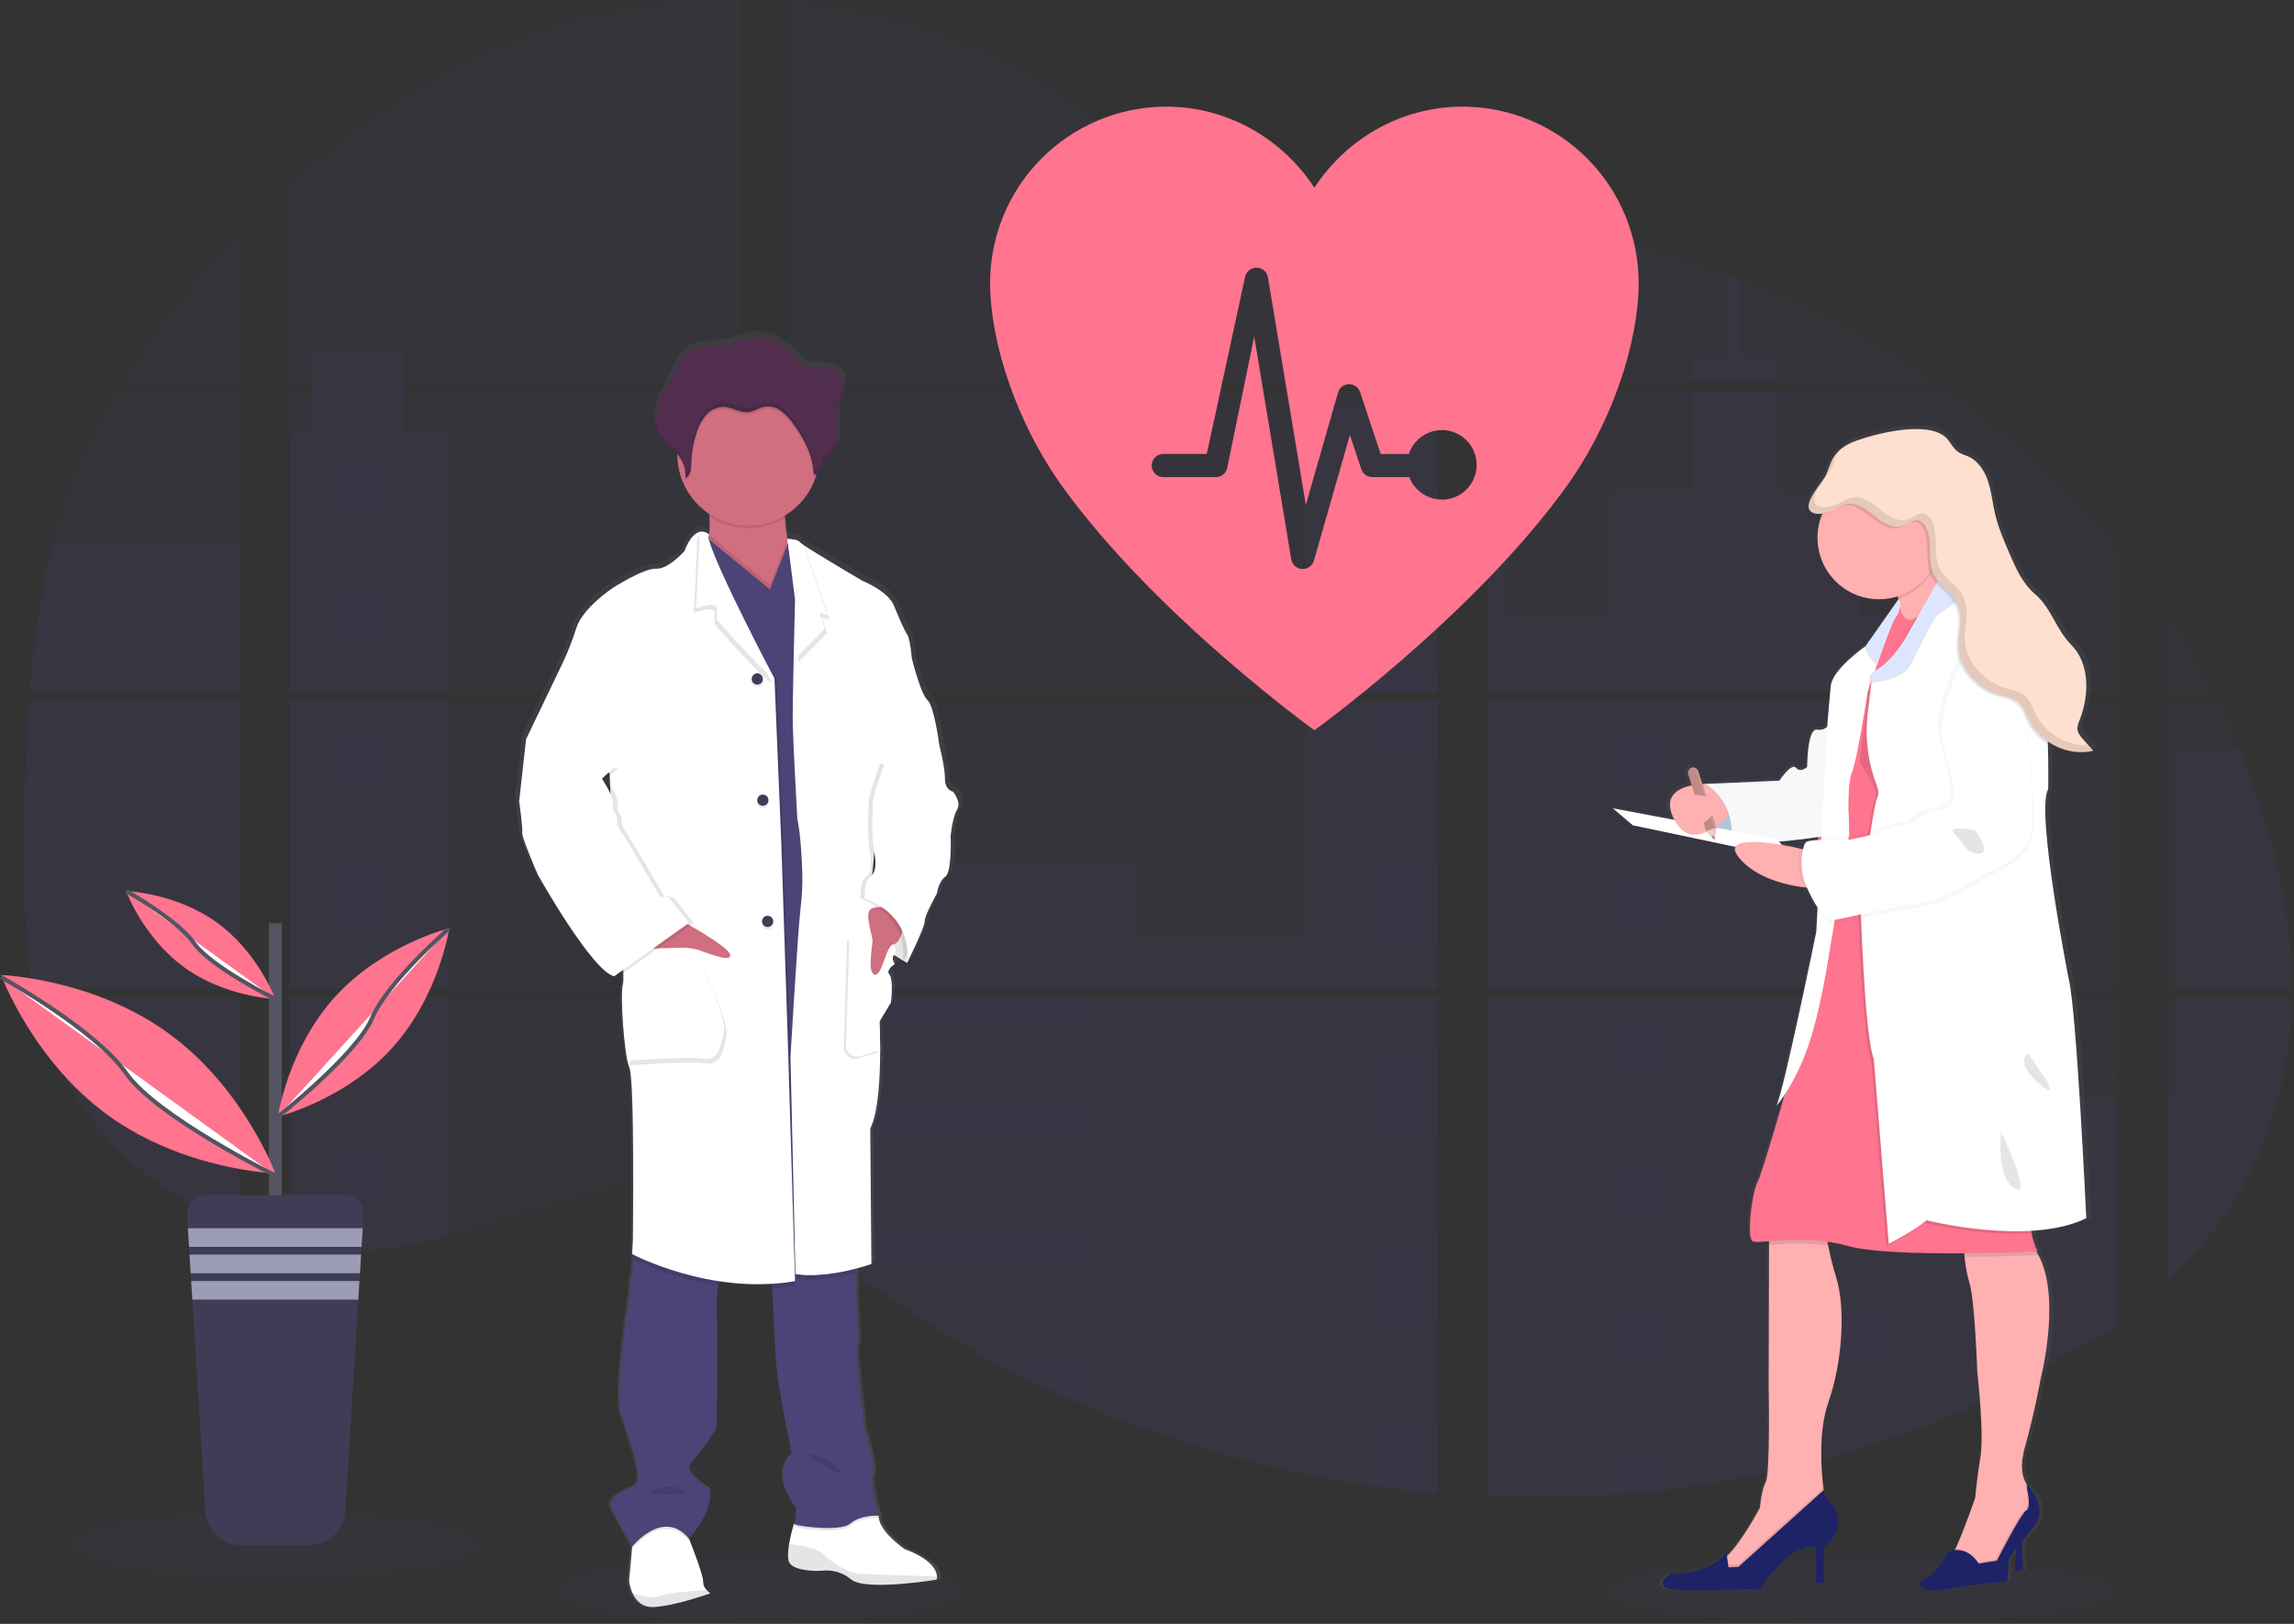 <svg version="1.2" baseProfile="tiny-ps" xmlns="http://www.w3.org/2000/svg" viewBox="0 0 1106 783" width="1106" height="783">
	<rect x="0" y="0" width="1106" height="783" fill="#333333" stroke="none"/>
	<title>undraw_medicine_b1ol-svg</title>
	<defs>
		<linearGradient id="grd1" gradientUnits="userSpaceOnUse"  x1="356.33" y1="774.87" x2="356.33" y2="159.53">
			<stop offset="0" stop-color="#808080" stop-opacity="0.25" />
			<stop offset="0.54" stop-color="#808080" stop-opacity="0.12" />
			<stop offset="1" stop-color="#808080" stop-opacity="0.1" />
		</linearGradient>
		<linearGradient id="grd2" gradientUnits="userSpaceOnUse"  x1="223215.465" y1="464281.803" x2="223215.465" y2="148422.761">
			<stop offset="0" stop-color="#808080" stop-opacity="0.25" />
			<stop offset="0.54" stop-color="#808080" stop-opacity="0.12" />
			<stop offset="1" stop-color="#808080" stop-opacity="0.1" />
		</linearGradient>
	</defs>
	<style>
		tspan { white-space:pre }
		.shp0 { opacity: 0.102;fill: #4e4376 } 
		.shp1 { fill: url(#grd1) } 
		.shp2 { fill: #ffffff } 
		.shp3 { opacity: 0.102;fill: #000000 } 
		.shp4 { fill: #cf6f80 } 
		.shp5 { fill: #4e4376 } 
		.shp6 { fill: #3f3d56 } 
		.shp7 { fill: #512e4e } 
		.shp8 { fill: #000000 } 
		.shp9 { fill: #535461 } 
		.shp10 { fill: #9d9cb5 } 
		.shp11 { fill: #ff748e } 
		.shp12 { fill: #ffffff;stroke: #535461;stroke-width: 2 } 
		.shp13 { fill: url(#grd2) } 
		.shp14 { fill: #1d2366 } 
		.shp15 { fill: #ffb0b1 } 
		.shp16 { fill: #c7daf5 } 
		.shp17 { opacity: 0.031;fill: #000000 } 
		.shp18 { fill: #dce7ff } 
		.shp19 { fill: #ffe0d0 } 
		.shp20 { fill: #be8b87 } 
		.shp21 { opacity: 0.102;fill: #ffffff } 
		.shp22 { fill: #efc8c4 } 
		.shp23 { fill: #727a9c } 
	</style>
	<path id="Layer" class="shp0" d="M367.38 782.3C313.5 782.3 269.94 775.3 269.94 766.65C269.94 758 313.5 751 367.38 751C421.26 751 464.82 758 464.82 766.65C464.82 775.3 421.26 782.3 367.38 782.3Z" />
	<path id="Layer" class="shp0" d="M897.05 782.74C829.81 782.74 775.46 775.74 775.46 767.09C775.46 758.44 829.81 751.44 897.05 751.44C964.29 751.44 1018.64 758.44 1018.64 767.09C1018.64 775.74 964.29 782.74 897.05 782.74Z" />
	<path id="Layer" class="shp0" d="M13.84 338.2L115.33 338.2L115.33 476.53L21.27 476.53C21.02 477.95 20.78 479.38 20.52 480.81L115.33 480.81L115.33 592.37C115.16 592.32 115.01 592.26 114.85 592.2C112.17 591.14 109.51 590.02 106.85 588.82L105.15 588.05C102.48 586.79 99.82 585.46 97.15 584.05C96.22 583.56 95.29 583.05 94.37 582.53C90.68 580.46 87.06 578.25 83.54 575.91C80.01 573.56 76.58 571.08 73.24 568.47C69.9 565.87 66.67 563.13 63.54 560.28C60.41 557.43 57.39 554.45 54.49 551.37C54.15 551.04 53.83 550.69 53.49 550.37C51.87 548.61 50.28 546.83 48.74 545.01L47.04 543.01C45.22 540.78 43.46 538.49 41.75 536.17C41.5 535.83 41.26 535.49 41 535.17C39.26 532.76 37.6 530.3 36.01 527.8C34.42 525.29 32.91 522.73 31.47 520.14C30.03 517.54 28.67 514.9 27.39 512.22C26.12 509.54 24.92 506.82 23.8 504.07C23.66 503.74 23.54 503.38 23.41 503.07C22.04 499.54 20.82 495.97 19.76 492.37C19.3 490.86 18.86 489.37 18.48 487.8C18.34 487.34 18.22 486.89 18.11 486.44C12.43 464.27 11.76 441.24 11.76 418.37C11.76 415.7 11.76 413.02 11.76 410.37C11.76 401.12 11.87 391.81 12.03 382.51C12.03 380.1 12.13 377.7 12.18 375.28C12.32 369.14 12.52 363 12.78 356.86C12.84 355.15 12.92 353.45 13.01 351.75C13.01 350.77 13.06 349.79 13.16 348.81C13.4 345.25 13.6 341.72 13.84 338.2Z" />
	<path id="Layer" class="shp0" d="M115.33 184.18L59.66 184.18C61.92 180.64 64.24 177.13 66.6 173.66C68.97 170.19 71.39 166.76 73.86 163.36C76.33 159.96 78.84 156.6 81.41 153.27C83.98 149.95 86.6 146.67 89.27 143.42C97.54 133.26 106.27 123.36 115.33 113.82L115.33 184.18Z" />
	<path id="Layer" class="shp0" d="M115.33 188.46L115.33 333.92L14.16 333.92C14.16 333.5 14.23 333.07 14.26 332.65C14.35 331.5 14.44 330.35 14.54 329.21C14.65 327.87 14.77 326.52 14.9 325.21C15.03 323.9 15.17 322.3 15.32 320.85C15.47 319.4 15.61 317.93 15.78 316.48C15.95 315.03 16.1 313.58 16.28 312.14C16.46 310.7 16.62 309.24 16.81 307.8C16.96 306.6 17.12 305.41 17.28 304.21C17.51 302.52 17.75 300.82 18.01 299.14C18.01 298.89 18.08 298.63 18.12 298.39C18.58 295.32 19.07 292.25 19.61 289.19C20.15 286.13 20.73 283.07 21.35 280.03C21.97 276.98 22.64 273.95 23.34 270.92C24.04 267.89 24.79 264.88 25.57 261.87C26.39 258.72 27.27 255.58 28.2 252.46C29.14 249.33 30.13 246.23 31.18 243.14C32.22 240.06 33.32 236.99 34.48 233.94C35.64 230.9 36.85 227.87 38.12 224.87C39.47 221.73 40.87 218.61 42.33 215.52C43.8 212.44 45.31 209.37 46.89 206.34C48.46 203.31 50.09 200.31 51.78 197.33C53.47 194.36 55.21 191.42 57 188.51L115.33 188.46Z" />
	<path id="Layer" class="shp0" d="M139.56 338.19L139.56 476.53L356.33 476.53L356.33 338.19L139.56 338.19ZM139.56 480.8L139.56 599.6C140.8 599.86 142.03 600.11 143.25 600.32C144.91 600.64 146.56 600.93 148.25 601.18C148.57 601.23 148.9 601.28 149.25 601.31C149.91 601.42 150.59 601.51 151.25 601.6C152.92 601.83 154.58 602.02 156.25 602.17C157.04 602.25 157.84 602.32 158.64 602.38L160.57 602.53L160.57 602.53C161.62 602.61 162.66 602.67 163.69 602.7C164.33 602.7 164.97 602.76 165.63 602.78C166.13 602.78 166.63 602.78 167.15 602.78C167.67 602.78 168.41 602.78 169.04 602.78C169.9 602.78 170.76 602.78 171.61 602.78L172.76 602.78C173.62 602.78 174.48 602.78 175.33 602.7L175.39 602.7C175.98 602.7 176.58 602.7 177.18 602.62C177.22 602.62 177.26 602.62 177.3 602.63C177.35 602.63 177.39 602.63 177.43 602.63C177.47 602.63 177.51 602.63 177.56 602.63C177.6 602.62 177.64 602.62 177.68 602.62C178.18 602.62 178.68 602.62 179.16 602.55L179.51 602.55L182.86 602.29C183.96 602.19 185.07 602.06 186.19 601.94L188.47 601.67C190.79 601.35 193.1 600.98 195.41 600.57C197.71 600.17 200.01 599.72 202.3 599.23C204.59 598.75 206.87 598.22 209.14 597.65C211.41 597.08 213.67 596.48 215.92 595.83C236.14 590.19 255.92 582.3 276.13 576.52C302.26 569.07 331.13 565.41 356.38 574.52L356.38 480.8L139.56 480.8ZM356.33 184.18L356.33 0.01C350.4 -0.05 344.48 0.07 338.56 0.38C332.64 0.7 326.74 1.2 320.85 1.89C314.97 2.58 309.1 3.46 303.27 4.52C297.44 5.59 291.65 6.84 285.9 8.27C231.01 22.06 181.76 51.97 139.56 90.17L139.56 184.17L150.44 184.17L150.44 188.44L139.56 188.44L139.56 333.92L356.33 333.92L356.33 188.45L195.11 188.45L195.11 184.18L356.33 184.18ZM634.76 121.97C621.18 121.49 607.68 117.19 595.47 110.55C572.12 97.85 553.47 78.24 532.63 61.69C489.33 27.22 435.63 6.42 380.54 1.26L380.54 184.18L689.99 184.18L690.76 183.37L634.76 121.97ZM662.95 116.97L692.84 149.77L692.84 108.37C682.83 109.61 674.06 112.56 662.99 116.93L662.95 116.97ZM692.84 629.1L692.84 480.8L629.15 480.8C628.98 480.17 628.81 479.53 628.61 478.89C628.8 479.53 628.96 480.17 629.14 480.8L380.58 480.8L380.58 588.05C382.94 589.8 385.27 591.64 387.58 593.51L387.58 593.51C390.07 595.51 392.53 597.62 395 599.69L397.49 601.75C398.68 602.75 399.88 603.75 401.09 604.69C403.49 606.64 405.91 608.56 408.36 610.45C409.57 611.45 410.81 612.35 412.04 613.29C416.92 617.02 421.87 620.66 426.88 624.21C431.89 627.76 436.97 631.22 442.11 634.58C447.25 637.94 452.46 641.21 457.72 644.38C462.98 647.55 468.3 650.62 473.67 653.6C478.49 656.27 483.35 658.87 488.26 661.41C491.53 663.08 494.82 664.74 498.12 666.35C503.08 668.77 508.08 671.1 513.12 673.35L513.12 673.35C524.72 678.56 536.5 683.36 548.43 687.75C560.36 692.14 572.44 696.12 584.65 699.68C596.85 703.23 609.18 706.37 621.6 709.07C634.03 711.77 646.54 714.04 659.12 715.88C670.31 717.53 681.55 718.83 692.83 719.78L692.83 629.09L693.83 629.09L692.84 629.1ZM380.58 188.45L380.58 333.92L692.88 333.92L692.88 188.45L380.58 188.45ZM380.58 338.19L380.58 476.53L692.88 476.53L692.88 338.19L380.58 338.19ZM717.12 108.19L717.12 154.37L755.27 112.51C742.63 110.47 729.91 109.01 717.12 108.14L717.12 108.19ZM717.12 338.24L717.12 476.53L1020.87 476.53L1020.87 338.19L717.12 338.24ZM1019.76 640.08L1020.83 480.8L717.12 480.8L717.12 721.37C722.01 721.58 726.9 721.71 731.8 721.79C736.69 721.86 741.59 721.87 746.48 721.81C751.37 721.75 756.27 721.63 761.16 721.44C766.05 721.25 770.94 720.99 775.82 720.67L775.82 720.67L776.16 720.67C785.49 720.08 794.78 719.23 804.03 718.11L804.24 718.11C816.55 716.68 828.81 714.8 840.99 712.48C853.16 710.16 865.25 707.4 877.23 704.2C889.2 701.01 901.06 697.38 912.77 693.32C924.49 689.27 936.05 684.79 947.44 679.9M1079.44 360.97C1078.3 358.28 1077.11 355.61 1075.9 352.97C1073.64 347.97 1071.25 343.11 1068.79 338.25L1045.09 338.25L1045.09 476.53L1105.01 476.53C1104.98 437.37 1095.07 397.37 1079.47 360.92L1079.44 360.97ZM1045.09 480.85L1045.09 617.85C1061.97 601.67 1076.23 583.16 1086.5 562C1098.85 536.52 1104.5 508.93 1104.96 480.83L1045.09 480.85ZM1045.09 297.93L1045.09 333.93L1066.57 333.93C1064.95 330.83 1063.28 327.76 1061.57 324.7C1059.87 321.65 1058.12 318.62 1056.33 315.62C1054.54 312.61 1052.71 309.63 1050.84 306.67C1048.98 303.72 1047.07 300.79 1045.12 297.88L1045.09 297.93ZM839.09 135.33C837.51 134.73 835.93 134.12 834.34 133.53C830.15 131.98 825.93 130.5 821.7 129.08C817.46 127.66 813.2 126.31 808.92 125.03C804.64 123.74 800.35 122.52 796.03 121.37C791.71 120.22 787.38 119.13 783.03 118.11L724.65 182.18L724.65 182.18L723.53 183.37L724.28 184.19L932.06 184.19C924.83 179.22 917.46 174.46 909.95 169.92C902.44 165.38 894.8 161.07 887.04 156.98C879.28 152.89 871.39 149.04 863.4 145.42C855.41 141.8 847.31 138.42 839.12 135.28L839.09 135.33ZM938.15 188.5L721.38 188.5L717.12 192.4L717.12 333.92L754.46 333.92L754.52 333.92L754.52 333.92L1020.91 333.92L1020.91 265.37C1014.89 258.09 1008.64 251.02 1002.16 244.15C995.68 237.28 988.98 230.63 982.07 224.2C975.15 217.77 968.03 211.57 960.71 205.61C953.39 199.64 945.87 193.92 938.18 188.45L938.15 188.5Z" />
	<path id="Layer" class="shp0" d="M115.33 261.83L115.33 333.92L14.16 333.92C14.16 333.5 14.23 333.07 14.26 332.65C14.35 331.5 14.44 330.35 14.54 329.21C14.65 327.87 14.77 326.52 14.9 325.21C15.03 323.9 15.17 322.3 15.32 320.85C15.47 319.4 15.61 317.93 15.78 316.48C15.95 315.03 16.1 313.58 16.28 312.14C16.46 310.7 16.62 309.24 16.81 307.8C16.96 306.6 17.12 305.41 17.28 304.21C17.51 302.52 17.75 300.82 18.01 299.14C18.01 298.89 18.08 298.63 18.12 298.39C18.58 295.32 19.07 292.25 19.61 289.19C20.15 286.13 20.73 283.07 21.35 280.03C21.97 276.98 22.64 273.95 23.34 270.92C24.04 267.89 24.79 264.88 25.57 261.87L115.33 261.83Z" />
	<path id="Layer" class="shp0" d="M13.84 338.2L115.33 338.2L115.33 476.53L21.27 476.53C21.02 477.95 20.78 479.38 20.52 480.81L115.33 480.81L115.33 592.37C115.16 592.32 115.01 592.26 114.85 592.2C112.17 591.14 109.51 590.02 106.85 588.82L105.15 588.05C102.48 586.79 99.82 585.46 97.15 584.05C96.22 583.56 95.29 583.05 94.37 582.53C90.68 580.46 87.06 578.25 83.54 575.91C80.01 573.56 76.58 571.08 73.24 568.47C69.9 565.87 66.67 563.13 63.54 560.28C60.41 557.43 57.39 554.45 54.49 551.37C54.15 551.04 53.83 550.69 53.49 550.37C51.87 548.61 50.28 546.83 48.74 545.01L47.04 543.01C45.22 540.78 43.46 538.49 41.75 536.17C41.5 535.83 41.26 535.49 41 535.17C39.26 532.76 37.6 530.3 36.01 527.8C34.42 525.29 32.91 522.73 31.47 520.14C30.03 517.54 28.67 514.9 27.39 512.22C26.12 509.54 24.92 506.82 23.8 504.07C23.66 503.74 23.54 503.38 23.41 503.07C22.04 499.54 20.82 495.97 19.76 492.37C19.3 490.86 18.86 489.37 18.48 487.8C18.34 487.34 18.22 486.89 18.11 486.44C12.43 464.27 11.76 441.24 11.76 418.37C11.76 415.7 11.76 413.02 11.76 410.37C11.76 401.12 11.87 391.81 12.03 382.51C12.03 380.1 12.13 377.7 12.18 375.28C12.32 369.14 12.52 363 12.78 356.86C12.84 355.15 12.92 353.45 13.01 351.75C13.01 350.77 13.06 349.79 13.16 348.81C13.4 345.25 13.6 341.72 13.84 338.2Z" />
	<path id="Layer" class="shp0" d="M215.87 209.28L215.87 333.92L139.56 333.92L139.56 209.28L150.44 209.28L150.44 167.08L195.1 167.08L195.1 209.28L215.87 209.28L215.87 209.28Z" />
	<path id="Layer" class="shp0" d="M139.57 338.19L215.87 338.19L215.87 476.52L139.57 476.52L139.57 338.19Z" />
	<path id="Layer" class="shp0" d="M139.56 480.81L215.87 480.81L215.87 595.81C213.62 596.46 211.36 597.06 209.09 597.63C206.82 598.2 204.54 598.72 202.25 599.21C199.96 599.7 197.66 600.14 195.36 600.55C193.05 600.95 190.74 601.32 188.42 601.64L186.14 601.92C185.02 602.05 183.91 602.16 182.81 602.27C181.71 602.38 180.57 602.46 179.46 602.53L179.11 602.53C178.63 602.53 178.11 602.59 177.64 602.6L177.13 602.6C176.53 602.6 175.93 602.66 175.33 602.68L175.33 602.68C174.48 602.73 173.63 602.74 172.76 602.75C172.39 602.75 172.04 602.75 171.67 602.75C170.81 602.75 169.96 602.75 169.1 602.75L167.21 602.75C166.7 602.75 166.21 602.75 165.68 602.75L163.75 602.68C162.75 602.68 161.67 602.57 160.63 602.5L160.63 602.5L158.71 602.36L156.32 602.14C154.64 601.99 152.97 601.8 151.32 601.57L149.32 601.29L148.32 601.15C146.65 600.89 145 600.61 143.32 600.29C142.09 600.08 140.87 599.82 139.63 599.57L139.56 480.81Z" />
	<path id="Layer" class="shp0" d="M629.96 194.56L692.88 194.56L692.88 333.91L629.96 333.91L629.96 194.56Z" />
	<path id="Layer" class="shp0" d="M692.89 338.19L692.89 476.53L380.58 476.53L380.58 416.86L546.93 416.86L546.93 452.06L629.96 452.06L629.96 338.19L692.89 338.19L692.89 338.19Z" />
	<path id="Layer" class="shp0" d="M693.88 629.13L692.88 629.13L692.88 719.88C681.61 718.93 670.38 717.63 659.18 715.99C646.59 714.15 634.07 711.87 621.64 709.16C609.22 706.45 596.88 703.31 584.67 699.75C572.46 696.18 560.37 692.2 548.44 687.8C536.5 683.4 524.72 678.59 513.12 673.37C499.7 667.33 486.55 660.74 473.68 653.59C468.31 650.61 462.99 647.54 457.73 644.37C452.47 641.19 447.26 637.93 442.12 634.56C436.98 631.2 431.9 627.75 426.89 624.2C421.87 620.65 416.92 617.01 412.04 613.28C407.13 609.52 402.29 605.67 397.51 601.74C394.2 599.01 390.91 596.21 387.58 593.49C385.27 591.62 382.94 589.78 380.58 588.02L380.58 480.81L629.13 480.81C628.96 480.17 628.79 479.53 628.61 478.9C628.8 479.53 628.98 480.17 629.15 480.81L692.88 480.81L692.88 629.07C693.22 629.08 693.55 629.11 693.88 629.13Z" />
	<path id="Layer" class="shp0" d="M856.98 184.18L815.98 184.18L815.98 171.44L834.36 171.44L834.36 133.49C835.95 134.07 837.54 134.67 839.12 135.28L839.12 171.44L856.98 171.44L856.98 184.18Z" />
	<path id="Layer" class="shp0" d="M955.76 333.92L754.48 333.92C754.48 333.92 754.48 333.92 754.55 333.97L754.46 333.92L717.12 333.92L717.12 194.57L727.7 194.57L727.7 297.57L776.05 297.57L776.05 236.57L815.99 236.57L815.99 188.46L856.99 188.46L856.99 236.61L896.93 236.61L896.93 297.61L955.76 297.61L955.76 333.92Z" />
	<path id="Layer" class="shp0" d="M717.12 338.19L717.12 476.53L955.76 476.53L955.76 338.19L717.12 338.19ZM1020.54 639.37L1020.87 529.87L955.76 529.87L955.76 480.87L717.12 480.87L717.12 721.37C722.01 721.58 726.9 721.71 731.8 721.79C736.69 721.86 741.59 721.87 746.48 721.81C751.37 721.75 756.27 721.63 761.16 721.44C766.05 721.25 770.94 720.99 775.82 720.67L775.82 720.67L776.16 720.67C785.49 720.08 794.78 719.23 804.03 718.11L804.24 718.11C816.55 716.68 828.81 714.8 840.99 712.48C853.16 710.16 865.25 707.4 877.23 704.2C889.2 701.01 901.06 697.38 912.77 693.32C924.49 689.27 936.05 684.79 947.44 679.9" />
	<path id="Layer" class="shp0" d="M1049.33 480.81L1105 480.81C1104.51 508.9 1098.87 536.49 1086.53 561.97C1076.26 583.14 1061.99 601.65 1045.13 617.82L1045.13 529.82L1049.33 529.82L1049.33 480.81Z" />
	<path id="Layer" class="shp0" d="M1105.03 476.53L1049.33 476.53L1049.33 360.92L1079.47 360.92C1095.07 397.37 1104.98 437.37 1105.03 476.53Z" />
	<path id="Layer" class="shp0" d="M659.18 233.3L692.89 233.3L692.89 276.99L659.18 276.99L659.18 233.3Z" />
	<path id="Layer" class="shp0" d="M659.18 323.86L692.89 323.86L692.89 333.92L659.18 333.92L659.18 323.86Z" />
	<path id="Layer" class="shp0" d="M659.18 338.19L692.89 338.19L692.89 367.54L659.18 367.54L659.18 338.19Z" />
	<path id="Layer" class="shp0" d="M659.18 414.42L692.89 414.42L692.89 458.11L659.18 458.11L659.18 414.42Z" />
	<path id="Layer" class="shp0" d="M659.18 504.98L692.89 504.98L692.89 548.67L659.18 548.67L659.18 504.98Z" />
	<path id="Layer" class="shp0" d="M692.88 629.07C693.22 629.07 693.55 629.07 693.88 629.13L692.88 629.13L692.88 639.28L659.18 639.28L659.18 595.54L692.88 595.54L692.88 629.07Z" />
	<path id="Layer" class="shp0" d="M692.88 686.08L692.88 719.83C681.61 718.88 670.38 717.58 659.18 715.94L659.18 686.08L692.88 686.08Z" />
	<path id="Layer" class="shp0" d="M380.58 473.32L525.05 473.32L525.05 476.53L380.58 476.53L380.58 473.32Z" />
	<path id="Layer" class="shp0" d="M380.58 480.8L525.05 480.8L525.05 493.1L380.58 493.1L380.58 480.8Z" />
	<path id="Layer" class="shp0" d="M380.58 533.42L525.05 533.42L525.05 553.2L380.58 553.2L380.58 533.42Z" />
	<path id="Layer" class="shp0" d="M525.04 593.52L525.04 613.3L412.04 613.3C407.13 609.55 402.29 605.71 397.5 601.76C394.19 599.03 390.91 596.23 387.57 593.52L525.04 593.52Z" />
	<path id="Layer" class="shp0" d="M525.04 653.61L525.04 673.37L513.11 673.37C499.7 667.32 486.56 660.73 473.68 653.58L525.04 653.61Z" />
	<path id="Layer" class="shp0" d="M775.83 351.6L804.27 351.6L804.27 380.04L775.83 380.04L775.83 351.6Z" />
	<path id="Layer" class="shp0" d="M160.05 219.09L188.49 219.09L188.49 247.53L160.05 247.53L160.05 219.09Z" />
	<path id="Layer" class="shp0" d="M160.05 285.15L188.49 285.15L188.49 313.59L160.05 313.59L160.05 285.15Z" />
	<path id="Layer" class="shp0" d="M160.05 351.21L188.49 351.21L188.49 379.65L160.05 379.65L160.05 351.21Z" />
	<path id="Layer" class="shp0" d="M160.05 417.26L188.49 417.26L188.49 445.7L160.05 445.7L160.05 417.26Z" />
	<path id="Layer" class="shp0" d="M160.05 483.32L188.49 483.32L188.49 511.76L160.05 511.76L160.05 483.32Z" />
	<path id="Layer" class="shp0" d="M160.05 549.38L188.49 549.38L188.49 577.82L160.05 577.82L160.05 549.38Z" />
	<path id="Layer" class="shp0" d="M884.4 351.6L912.84 351.6L912.84 380.04L884.4 380.04L884.4 351.6Z" />
	<path id="Layer" class="shp0" d="M775.83 421.75L804.27 421.75L804.27 450.19L775.83 450.19L775.83 421.75Z" />
	<path id="Layer" class="shp0" d="M884.4 421.75L912.84 421.75L912.84 450.19L884.4 450.19L884.4 421.75Z" />
	<path id="Layer" class="shp0" d="M775.83 491.89L804.27 491.89L804.27 520.33L775.83 520.33L775.83 491.89Z" />
	<path id="Layer" class="shp0" d="M884.4 491.89L912.84 491.89L912.84 520.33L884.4 520.33L884.4 491.89Z" />
	<path id="Layer" class="shp0" d="M775.83 562.04L804.27 562.04L804.27 590.48L775.83 590.48L775.83 562.04Z" />
	<path id="Layer" class="shp0" d="M884.4 562.04L912.84 562.04L912.84 590.48L884.4 590.48L884.4 562.04Z" />
	<path id="Layer" class="shp0" d="M775.83 632.19L804.27 632.19L804.27 660.63L775.83 660.63L775.83 632.19Z" />
	<path id="Layer" class="shp0" d="M884.4 632.19L912.84 632.19L912.84 660.63L884.4 660.63L884.4 632.19Z" />
	<path id="Layer" class="shp0" d="M775.83 720.67L775.83 702.33L804.26 702.33L804.26 718.06L775.83 720.67L775.83 720.67Z" />
	<path id="Layer" fill-rule="evenodd" class="shp0" d="M115.33 298.37L115.33 314.64L18 314.64L18 298.37L115.33 298.37ZM27.76 299.37L19.76 299.37L19.76 313.62L27.7 313.62L27.76 299.37ZM37.39 299.37L29.39 299.37L29.39 313.62L37.39 313.62L37.39 299.37ZM47.06 299.37L39.06 299.37L39.06 313.62L47.06 313.62L47.06 299.37ZM56.76 299.37L48.76 299.37L48.76 313.62L56.75 313.62L56.76 299.37ZM66.43 299.37L58.43 299.37L58.43 313.62L66.43 313.62L66.43 299.37ZM76.12 299.37L68.12 299.37L68.12 313.62L76.12 313.62L76.12 299.37ZM85.81 299.37L77.81 299.37L77.81 313.62L85.81 313.62L85.81 299.37ZM95.49 299.37L87.49 299.37L87.49 313.62L95.49 313.62L95.49 299.37ZM105.17 299.37L97.17 299.37L97.17 313.62L105.17 313.62L105.17 299.37ZM114.85 299.37L106.85 299.37L106.85 313.62L114.85 313.62L114.85 299.37Z" />
	<path id="Layer" fill-rule="evenodd" class="shp0" d="M115.33 345.71L115.33 361.98L18 361.98L18 345.71L115.33 345.71ZM27.76 346.74L19.76 346.74L19.76 360.95L27.7 360.95L27.76 346.74ZM37.39 346.74L29.39 346.74L29.39 360.95L37.39 360.95L37.39 346.74ZM47.06 346.74L39.06 346.74L39.06 360.95L47.06 360.95L47.06 346.74ZM56.76 346.74L48.76 346.74L48.76 360.95L56.75 360.95L56.76 346.74ZM66.43 346.74L58.43 346.74L58.43 360.95L66.43 360.95L66.43 346.74ZM76.12 346.74L68.12 346.74L68.12 360.95L76.12 360.95L76.12 346.74ZM85.81 346.74L77.81 346.74L77.81 360.95L85.81 360.95L85.81 346.74ZM95.49 346.74L87.49 346.74L87.49 360.95L95.49 360.95L95.49 346.74ZM105.17 346.74L97.17 346.74L97.17 360.95L105.17 360.95L105.17 346.74ZM114.85 346.74L106.85 346.74L106.85 360.95L114.85 360.95L114.85 346.74Z" />
	<path id="Layer" fill-rule="evenodd" class="shp0" d="M115.33 393.07L115.33 409.37L18 409.37L18 393.07L115.33 393.07ZM27.76 394.09L19.76 394.09L19.76 408.31L27.7 408.31L27.76 394.09ZM37.39 394.09L29.39 394.09L29.39 408.31L37.39 408.31L37.39 394.09ZM47.06 394.09L39.06 394.09L39.06 408.31L47.06 408.31L47.06 394.09ZM56.76 394.09L48.76 394.09L48.76 408.31L56.75 408.31L56.76 394.09ZM66.43 394.09L58.43 394.09L58.43 408.31L66.43 408.31L66.43 394.09ZM76.12 394.09L68.12 394.09L68.12 408.31L76.12 408.31L76.12 394.09ZM85.81 394.09L77.81 394.09L77.81 408.31L85.81 408.31L85.81 394.09ZM95.49 394.09L87.49 394.09L87.49 408.31L95.49 408.31L95.49 394.09ZM105.17 394.09L97.17 394.09L97.17 408.31L105.17 408.31L105.17 394.09ZM114.85 394.09L106.85 394.09L106.85 408.31L114.85 408.31L114.85 394.09Z" />
	<path id="Layer" fill-rule="evenodd" class="shp0" d="M115.33 440.43L115.33 456.68L18 456.68L18 440.43L115.33 440.43ZM27.76 441.44L19.76 441.44L19.76 455.67L27.7 455.67L27.76 441.44ZM37.39 441.44L29.39 441.44L29.39 455.67L37.39 455.67L37.39 441.44ZM47.06 441.44L39.06 441.44L39.06 455.67L47.06 455.67L47.06 441.44ZM56.76 441.44L48.76 441.44L48.76 455.67L56.75 455.67L56.76 441.44ZM66.43 441.44L58.43 441.44L58.43 455.67L66.43 455.67L66.43 441.44ZM76.12 441.44L68.12 441.44L68.12 455.67L76.12 455.67L76.12 441.44ZM85.81 441.44L77.81 441.44L77.81 455.67L85.81 455.67L85.81 441.44ZM95.49 441.44L87.49 441.44L87.49 455.67L95.49 455.67L95.49 441.44ZM105.17 441.44L97.17 441.44L97.17 455.67L105.17 455.67L105.17 441.44ZM114.85 441.44L106.85 441.44L106.85 455.67L114.85 455.67L114.85 441.44Z" />
	<path id="Layer" fill-rule="evenodd" class="shp0" d="M115.33 487.78L115.33 504.02L23.82 504.02C23.69 503.71 23.56 503.35 23.43 503.02L27.71 503.02L27.71 488.8L19.71 488.8L19.71 492.35C19.25 490.84 18.81 489.31 18.42 487.78L115.33 487.78ZM37.42 488.8L29.42 488.8L29.42 503.02L37.42 503.02L37.42 488.8ZM47.09 488.8L39.09 488.8L39.09 503.02L47.09 503.02L47.09 488.8ZM56.76 488.8L48.76 488.8L48.76 503.02L56.78 503.02L56.76 488.8ZM66.46 488.8L58.46 488.8L58.46 503.02L66.46 503.02L66.46 488.8ZM76.15 488.8L68.15 488.8L68.15 503.02L76.15 503.02L76.15 488.8ZM85.84 488.8L77.84 488.8L77.84 503.02L85.84 503.02L85.84 488.8ZM95.52 488.8L87.52 488.8L87.52 503.02L95.52 503.02L95.52 488.8ZM105.2 488.8L97.2 488.8L97.2 503.02L105.2 503.02L105.2 488.8ZM114.88 488.8L106.88 488.8L106.88 503.02L114.88 503.02L114.88 488.8Z" />
	<path id="Layer" fill-rule="evenodd" class="shp0" d="M115.36 535.14L115.36 551.37L54.53 551.37C54.16 551.05 53.85 550.7 53.53 550.37L56.77 550.37L56.77 536.1L48.77 536.1L48.77 544.97C48.19 544.33 47.63 543.65 47.06 542.97L47.06 536.14L41.77 536.14C41.51 535.82 41.27 535.46 41.02 535.14L115.36 535.14ZM66.43 536.16L58.43 536.16L58.43 550.37L66.43 550.37L66.43 536.16ZM76.12 536.16L68.12 536.16L68.12 550.37L76.12 550.37L76.12 536.16ZM85.81 536.16L77.81 536.16L77.81 550.37L85.81 550.37L85.81 536.16ZM95.49 536.16L87.49 536.16L87.49 550.37L95.49 550.37L95.49 536.16ZM105.17 536.16L97.17 536.16L97.17 550.37L105.17 550.37L105.17 536.16ZM114.85 536.16L106.85 536.16L106.85 550.37L114.85 550.37L114.85 536.16Z" />
	<path id="Layer" class="shp0" d="M94.41 582.49C95.32 583.01 96.25 583.49 97.19 584.01L97.19 583.51L105.19 583.51L105.19 588.01L106.89 588.8L106.89 583.51L114.89 583.51L114.89 592.16C114.93 592.18 114.97 592.2 115.01 592.21C115.05 592.23 115.09 592.25 115.13 592.26C115.17 592.28 115.21 592.29 115.25 592.3C115.29 592.32 115.33 592.33 115.37 592.34L115.37 582.49L94.41 582.49Z" />
	<path id="Layer" fill-rule="evenodd" class="shp0" d="M195.15 184.15L195.15 188.42L150.48 188.42L150.48 184.15L195.15 184.15ZM629.14 480.8C628.96 480.17 628.8 479.53 628.61 478.89C628.81 479.53 628.98 480.17 629.14 480.8ZM754.48 333.92L754.48 333.92L754.54 333.92L754.48 333.92ZM692.88 629.06L692.88 629.06L693.88 629.06L692.88 629.06ZM754.48 333.89L754.48 333.89L754.54 333.89L754.48 333.89ZM692.88 629.06L692.88 629.06L693.88 629.06L692.88 629.06ZM754.48 333.89L754.48 333.89L754.54 333.89L754.48 333.89ZM692.88 629.03L692.88 629.03L693.88 629.03L692.88 629.03Z" />
	<path id="Layer" fill-rule="evenodd" class="shp1" d="M463.65 388.36C461.4 392.06 460.46 401.12 460.46 401.12C460.46 401.12 461.22 418.51 457.84 420.91C454.46 423.31 453.71 429.04 453.71 429.04C453.71 429.04 447.52 439.95 447.71 442.54C447.9 445.13 439.08 462.7 439.08 462.7C439.08 462.7 438.41 462.32 437.31 461.7L436.83 462.7C436.83 462.7 436.91 462.28 436.99 461.55C435.85 460.85 434.35 459.99 432.67 458.85C430.88 460.16 432.99 463.19 432.88 463.26C432.77 463.33 432.66 463.39 432.55 463.46C432.45 463.53 432.34 463.61 432.24 463.68C432.13 463.76 432.03 463.83 431.93 463.91C431.83 463.99 431.73 464.07 431.63 464.15C431.7 464.28 431.87 464.31 431.76 464.37C431.65 464.43 431.55 464.5 431.44 464.56C431.34 464.63 431.23 464.7 431.13 464.77C431.03 464.84 430.93 464.91 430.83 464.98C430.73 465.06 430.63 465.13 430.53 465.21C429.78 466.14 429.37 467.27 430.28 468.36C432.34 470.77 431.04 481.77 431.04 481.77L425.41 490.96C425.41 490.96 425.77 496.88 425.77 504.88C425.79 517.33 425.03 534.88 420.91 542.88L421.47 608.53C421.47 608.53 418.32 609.67 413.47 610.9C413.57 611.62 413.66 612.35 413.75 613.05C413.81 613.49 413.87 613.93 413.92 614.37C413.97 614.81 414.01 615.25 414.05 615.69C414.09 616.13 414.11 616.57 414.14 617.01C414.16 617.46 414.17 617.9 414.18 618.34C414 620.38 414.18 626.65 414.18 626.65L415.11 645.51C414.96 646 414.82 646.5 414.71 647.01C414.59 647.51 414.5 648.02 414.42 648.53C414.34 649.04 414.28 649.55 414.24 650.06C414.2 650.58 414.18 651.09 414.18 651.61C414.37 654.02 417.92 688.42 417.92 688.42C417.92 688.42 424.12 708.92 422.05 710.42C419.98 711.92 425.05 730.42 425.05 730.42C425.05 730.42 424.35 730.36 423.26 730.42L425.03 730.42C424.85 738 437.79 746.7 437.79 746.7C451.55 751.77 453.58 757.45 453.69 760.04C453.7 760.16 453.71 760.28 453.7 760.4C453.7 760.52 453.7 760.65 453.69 760.77C453.67 760.89 453.66 761.01 453.63 761.13C453.61 761.25 453.58 761.36 453.55 761.48C453.55 761.48 450.79 761.96 446.66 762.48C436.12 763.79 416.65 765.6 411.52 761.48C410.53 760.67 409.47 759.95 408.34 759.35C407.21 758.75 406.03 758.26 404.81 757.89C403.58 757.52 402.33 757.28 401.05 757.15C399.78 757.03 398.5 757.04 397.23 757.17L396.9 757.23C396.9 757.23 383.4 757.59 381.15 753.17C380.21 751.32 380.45 747.76 381.03 744.24C381.18 743.42 381.34 742.59 381.51 741.77C381.69 740.96 381.87 740.14 382.07 739.32C382.27 738.51 382.48 737.7 382.7 736.89C382.92 736.08 383.15 735.28 383.4 734.48C384.32 733.5 384.32 726.73 384.32 726.73C370.45 708.05 382.26 700.47 382.26 700.47C382.26 700.47 376.07 671.07 374.95 660.16C374.16 652.55 373.19 632.07 372.67 620.39C372.61 619.62 372.58 618.9 372.58 618.23C370.22 618.37 367.88 618.37 365.58 618.37C364 618.36 362.43 618.33 360.85 618.27C359.28 618.21 357.71 618.12 356.13 618C354.56 617.88 352.99 617.73 351.43 617.55C349.86 617.38 348.3 617.17 346.74 616.94C346.55 617.64 346.37 618.35 346.22 619.08C346.01 620.29 345.84 621.5 345.7 622.71C345.57 623.93 345.47 625.15 345.41 626.37C345.36 627.6 345.34 628.82 345.36 630.04C345.38 631.27 345.43 632.49 345.53 633.71C345.9 640.75 345.53 687.9 345.53 687.9C345.53 687.9 337.47 700.51 332.96 704.9C328.45 709.29 342.15 717.29 342.15 717.29C344.21 728.76 331.83 741.7 331.83 741.7C331.83 741.7 331.94 741.98 332.15 742.47C333.5 745.87 338.93 759.69 338.77 762.59C338.77 762.96 338.8 763.33 338.87 763.7C338.94 764.06 339.05 764.42 339.19 764.76C339.34 765.1 339.51 765.43 339.72 765.74C339.93 766.05 340.17 766.33 340.44 766.59C340.58 766.74 340.73 766.89 340.88 767.03C341.03 767.17 341.18 767.3 341.34 767.43C341.5 767.57 341.66 767.69 341.83 767.81C342 767.93 342.17 768.05 342.34 768.16C342.34 768.16 328.93 773.02 318.04 774.48C316.92 774.63 315.76 774.75 314.76 774.82C308.81 775.21 305.68 771.61 304.07 768.14C303.85 767.66 303.65 767.17 303.47 766.68C303.29 766.18 303.13 765.68 302.98 765.17C302.84 764.66 302.72 764.14 302.62 763.63C302.52 763.11 302.44 762.58 302.38 762.06L303.85 746.13L303.94 745.18C302.87 743.37 295.66 730.99 293.76 726.37C291.67 721.37 301.82 717.93 305.39 715.88C308.96 713.83 305.21 701.83 305.21 701.83C305.21 701.83 302.19 691.29 298.64 681.67C295.09 672.05 302.58 624.17 302.58 624.17C302.58 624.17 302.96 615.69 303.9 612.69C304.01 612.16 304.11 611.62 304.18 611.08C304.24 610.54 304.29 609.99 304.31 609.45C304.33 608.9 304.33 608.36 304.31 607.81C304.29 607.27 304.24 606.72 304.17 606.18L303.9 606.04L303.99 604.42C303.9 604.04 303.9 603.82 303.9 603.82L304.27 596.98C304.27 596.98 305.2 519.49 302.58 513.58C299.96 507.67 297.9 477.52 299.4 472.9C299.46 472.46 299.51 472.02 299.55 471.59C299.59 471.15 299.61 470.71 299.63 470.26C299.64 469.82 299.64 469.38 299.63 468.94C299.63 468.5 299.6 468.06 299.57 467.62L297.33 469.2C297.2 469.17 297.08 469.14 296.95 469.1C296.83 469.06 296.7 469.02 296.58 468.97C296.46 468.92 296.33 468.87 296.21 468.82C296.09 468.77 295.98 468.71 295.86 468.65L295.08 469.2C284.2 466.8 257.57 420.01 257.57 420.01C257.57 420.01 249.51 401.7 249.88 399.67C250.25 397.64 248.38 384.32 248.38 384.32L251.76 354.37L270.08 316.62C270.7 315.3 271.29 313.97 271.87 312.63C272.44 311.29 273 309.94 273.53 308.58C274.06 307.22 274.57 305.86 275.06 304.48C275.55 303.11 276.02 301.73 276.46 300.34C279.64 290.54 294.46 280.92 294.46 280.92C294.46 280.92 309.65 271.31 315.65 271.68C321.65 272.05 329.53 263.17 329.53 263.17C332.12 256.66 334.83 254.37 337.03 253.83L337.03 253.74L337.12 253.81C337.22 253.79 337.33 253.77 337.44 253.75C337.54 253.73 337.65 253.72 337.76 253.71C337.86 253.7 337.97 253.7 338.08 253.7C338.19 253.69 338.29 253.69 338.4 253.7C338.71 253.69 339.03 253.72 339.33 253.78C339.64 253.84 339.94 253.93 340.23 254.06C340.51 254.19 340.79 254.35 341.04 254.54C341.29 254.73 341.52 254.94 341.72 255.18C341.79 254.44 341.84 253.7 341.88 252.96C341.92 252.21 341.94 251.47 341.95 250.73C341.96 249.98 341.95 249.24 341.93 248.5C341.91 247.75 341.88 247.01 341.83 246.27C341.81 245.89 341.76 245.5 341.76 245.12C339.43 243.61 337.29 241.82 335.4 239.79C333.5 237.76 331.86 235.5 330.5 233.08C329.15 230.65 328.1 228.07 327.37 225.39C326.64 222.71 326.24 219.95 326.18 217.17C326.18 216.89 326.18 216.62 326.18 216.34C326.18 216.25 326.18 216.15 326.18 216.05C323.85 213.55 320.7 211.85 318.56 209.18C318.48 209.07 318.39 208.97 318.31 208.86C318.23 208.75 318.16 208.64 318.08 208.52C318 208.41 317.93 208.3 317.85 208.19C317.78 208.07 317.71 207.96 317.64 207.84C317.56 207.71 317.5 207.58 317.42 207.44C317.24 207.13 317.06 206.79 316.91 206.44C316.83 206.27 316.76 206.09 316.69 205.92C316.56 205.59 316.44 205.26 316.34 204.92C316.28 204.74 316.21 204.56 316.16 204.37C316.04 203.93 315.92 203.37 315.86 203.05C315.8 202.73 315.75 202.26 315.72 202.05C315.69 201.84 315.7 201.74 315.64 201.43C315.58 201.12 315.58 200.78 315.58 200.43C315.58 200.06 315.58 199.17 315.58 198.8C315.59 198.54 315.61 198.29 315.63 198.03C315.65 197.77 315.67 197.52 315.7 197.26C315.73 197.01 315.77 196.75 315.81 196.5C315.85 196.25 315.89 195.99 315.94 195.74C316.87 191.1 319.12 186.84 321.33 182.65C322.7 180.1 324.06 177.55 325.39 175C327.03 171.9 328.78 168.72 331.7 166.72C336.94 163.19 344.04 164.77 350.21 163.31C353.07 162.64 355.73 161.3 358.55 160.48C359.94 160.08 361.37 159.8 362.81 159.66C364.25 159.51 365.7 159.49 367.14 159.6C368.59 159.71 370.02 159.95 371.42 160.32C372.82 160.68 374.19 161.17 375.5 161.78C375.5 162 380.94 165.32 381.5 165.84C381.89 166.24 382.28 166.65 382.65 167.06C383.03 167.48 383.4 167.9 383.75 168.33C384.11 168.76 384.46 169.2 384.8 169.65C385.13 170.1 385.46 170.55 385.78 171.01C388.5 174.54 392.3 174.07 396.55 174.43C400.3 174.75 404.57 175.37 406.62 178.48C408.02 180.6 407.96 183.37 407.36 185.83C406.76 188.29 405.69 190.63 405.2 193.11C405.11 193.59 405.04 194.09 404.98 194.59L404.92 195.43C404.71 198.76 405.25 202.14 405.35 205.49C405.5 209.63 404.68 214.18 401.5 216.88C400.24 217.95 398.64 218.71 397.8 220.13C397.08 221.33 397.07 222.84 396.49 224.13C396.4 224.34 396.28 224.53 396.15 224.71C396.02 224.9 395.87 225.06 395.7 225.22C395.53 225.37 395.35 225.5 395.16 225.61C394.96 225.73 394.75 225.82 394.54 225.89C394.43 226.27 394.33 226.67 394.21 227.05C393.56 229.01 392.73 230.9 391.74 232.71C390.75 234.51 389.6 236.23 388.3 237.83C387.01 239.44 385.57 240.92 384.01 242.27C382.45 243.62 380.77 244.82 379 245.87C379.05 246.23 379.05 246.59 379.05 246.95C379.21 250.3 379.7 254 380.21 257.22C380.21 257.22 385.09 257.25 386.21 258.72C386.33 258.84 386.46 258.95 386.59 259.06C386.72 259.17 386.86 259.27 386.99 259.38C387.13 259.48 387.27 259.58 387.41 259.67C387.55 259.77 387.69 259.86 387.84 259.95C394.27 264.24 416.96 277.4 416.96 277.4C416.96 277.4 429.51 282.31 432.52 289.4C435.53 296.49 437.57 301.46 439.08 303.49C440.59 305.52 441.33 314.95 441.33 314.95C441.33 314.95 445.66 332.33 449.03 335.29C452.4 338.25 454.84 356.87 454.84 356.92C454.84 356.92 457.66 367.64 457.66 373.38C457.66 379.12 461.6 379.67 461.6 379.67C461.6 379.67 465.9 384.66 463.65 388.36ZM291.29 373.38C291.29 373.38 292.01 374.54 293.01 376.15L292.84 371.96L291.29 373.38Z" />
	<path id="Layer" class="shp2" d="M439.56 455.11L437.4 464.31C437.4 464.31 420.1 455.48 416.98 444.26C413.86 433.04 422.2 428.78 422.2 428.78L438.32 435.61L439.56 455.11Z" />
	<path id="Layer" class="shp3" d="M439.56 455.11L437.4 464.31C437.4 464.31 420.1 455.48 416.98 444.26C413.86 433.04 422.2 428.78 422.2 428.78L438.32 435.61L439.56 455.11Z" />
	<path id="Layer" class="shp2" d="M342.47 768.22C342.47 768.22 326.47 774.1 315.47 774.84C309.63 775.23 306.56 771.65 304.98 768.2C304.76 767.72 304.57 767.23 304.39 766.74C304.21 766.25 304.06 765.75 303.92 765.24C303.78 764.73 303.66 764.22 303.56 763.71C303.47 763.19 303.39 762.67 303.33 762.15L304.76 746.3L305.52 737.86L328.89 731.79L332.2 741.91L332.51 742.68C333.84 746.06 339.17 759.81 339.01 762.68C339.01 763.05 339.04 763.41 339.11 763.77C339.18 764.13 339.29 764.48 339.43 764.82C339.57 765.16 339.74 765.48 339.95 765.79C340.15 766.09 340.39 766.37 340.65 766.63C340.78 766.78 340.92 766.93 341.07 767.07C341.21 767.21 341.36 767.35 341.51 767.48C341.66 767.62 341.82 767.74 341.98 767.87C342.14 767.99 342.3 768.11 342.47 768.22L342.47 768.22Z" />
	<path id="Layer" class="shp2" d="M451.76 760.16C451.77 760.28 451.77 760.4 451.77 760.52C451.77 760.64 451.77 760.76 451.75 760.88C451.74 761 451.73 761.12 451.7 761.24C451.68 761.36 451.65 761.47 451.62 761.59C451.59 761.71 417.4 767.3 410.4 761.59C409.42 760.76 408.35 760.03 407.21 759.42C406.08 758.81 404.88 758.32 403.65 757.96C402.41 757.6 401.14 757.36 399.85 757.26C398.57 757.17 397.28 757.2 396 757.37C394.72 757.54 382.76 757.73 380.55 753.37C379.63 751.54 379.87 747.99 380.44 744.49C380.59 743.67 380.74 742.85 380.91 742.04C381.08 741.22 381.26 740.41 381.46 739.6C381.65 738.79 381.86 737.98 382.07 737.18C382.29 736.38 382.52 735.58 382.76 734.78L383.29 734.36L386.44 731.83L423.32 730.74L423.6 730.74C423.42 738.28 436.12 746.93 436.12 746.93C449.61 751.93 451.6 757.58 451.76 760.16Z" />
	<path id="Layer" class="shp3" d="M451.76 760.16C451.77 760.28 451.77 760.4 451.77 760.52C451.77 760.64 451.76 760.76 451.75 760.88C451.74 761 451.72 761.12 451.69 761.24C451.67 761.36 451.64 761.47 451.61 761.59C451.58 761.71 417.4 767.3 410.4 761.59C409.42 760.76 408.35 760.03 407.21 759.42C406.08 758.81 404.89 758.32 403.65 757.96C402.42 757.6 401.15 757.37 399.86 757.27C398.58 757.17 397.29 757.2 396.01 757.37C394.73 757.54 382.76 757.73 380.56 753.37C379.64 751.53 379.87 747.99 380.44 744.49C385.54 745 393.59 746.27 396.75 749.3C401.53 753.91 409.63 758.51 414.6 758.87C418.49 759.12 441.76 759.86 451.76 760.16Z" />
	<path id="Layer" class="shp3" d="M342.47 768.22C342.47 768.22 326.47 774.1 315.47 774.84C309.63 775.23 306.56 771.65 304.99 768.19C309.06 769.56 314.71 771 317.68 769.68C321.2 768.12 333.68 767.11 340.68 766.68C340.81 766.83 340.95 766.97 341.09 767.1C341.23 767.24 341.38 767.38 341.53 767.5C341.68 767.63 341.83 767.76 341.99 767.88C342.15 768 342.31 768.11 342.47 768.22Z" />
	<path id="Layer" class="shp4" d="M366.21 294.37C353.01 289.24 336.03 272.29 340.27 264.37C340.5 263.87 340.72 263.36 340.9 262.84C341.09 262.33 341.25 261.8 341.39 261.27C341.53 260.73 341.64 260.19 341.73 259.65C341.82 259.11 341.88 258.56 341.92 258.01C341.99 257.26 342.04 256.51 342.08 255.76C342.12 255.01 342.14 254.26 342.15 253.51C342.16 252.76 342.16 252.01 342.14 251.26C342.12 250.51 342.09 249.76 342.04 249.01C341.97 247.78 341.87 246.56 341.76 245.33C341.65 244.11 341.52 242.88 341.37 241.66C341.23 240.44 341.06 239.22 340.88 238.01C340.69 236.79 340.49 235.58 340.27 234.37C340.05 233.16 381.48 235.3 379.08 241.37C378.38 243.15 378.27 246.24 378.46 249.7C378.65 253.16 379.15 257.07 379.67 260.38C380.39 264.92 381.11 268.38 381.11 268.38C381.11 268.38 378.59 271.91 377.11 272.1C375.63 272.29 385.15 301.68 366.21 294.37Z" />
	<path id="Layer" class="shp3" d="M332.48 742.68L332.17 743.02C319.85 728.12 304.95 746.69 304.95 746.69L304.73 746.3L305.49 737.86L328.86 731.79L332.17 741.91L332.48 742.68Z" />
	<path id="Layer" class="shp3" d="M423.61 731.79C423.61 731.79 414.61 731.6 409.81 735.84C405.01 740.08 381.81 736.76 382.81 735.84C382.88 735.73 382.95 735.61 383.01 735.49C383.07 735.37 383.12 735.24 383.16 735.11C383.21 734.98 383.24 734.85 383.27 734.72C383.3 734.59 383.32 734.45 383.33 734.32L386.48 731.79L423.36 730.7C423.5 731.37 423.61 731.79 423.61 731.79Z" />
	<path id="Layer" class="shp5" d="M347.81 614.78C347.64 615.19 347.49 615.61 347.34 616.03C347.19 616.46 347.05 616.88 346.93 617.31C346.8 617.74 346.68 618.17 346.58 618.6C346.47 619.04 346.38 619.47 346.29 619.91C346.08 621.11 345.91 622.32 345.78 623.53C345.64 624.74 345.55 625.95 345.49 627.17C345.43 628.39 345.41 629.6 345.43 630.82C345.45 632.04 345.51 633.26 345.6 634.47C345.97 641.47 345.6 688.38 345.6 688.38C345.6 688.38 337.69 700.89 333.28 705.3C328.87 709.71 342.28 717.63 342.28 717.63C344.28 729.03 332.16 741.91 332.16 741.91C319.84 727.01 304.94 745.59 304.94 745.59C304.94 745.59 296.84 731.59 294.82 726.59C292.8 721.59 302.73 718.13 306.22 716.1C309.71 714.07 306.05 702.1 306.05 702.1C306.05 702.1 303.1 691.61 299.6 682.04C296.1 672.47 303.46 624.83 303.46 624.83C303.46 624.83 303.84 616.37 304.75 613.42C304.86 612.89 304.96 612.35 305.03 611.81C305.09 611.28 305.14 610.73 305.16 610.19C305.18 609.65 305.18 609.11 305.16 608.56C305.14 608.02 305.09 607.48 305.02 606.94C304.96 606.21 304.89 605.6 304.84 605.19C304.79 604.78 304.75 604.59 304.75 604.59L304.89 604.35L309.89 595.03C309.89 595.03 350.21 608.91 347.81 614.78Z" />
	<path id="Layer" class="shp5" d="M423.61 730.69C423.61 730.69 414.61 730.5 409.81 734.69C405.01 738.88 381.81 735.61 382.81 734.69C383.81 733.77 383.73 726.96 383.73 726.96C370.12 708.38 381.73 700.84 381.73 700.84C381.73 700.84 375.65 671.59 374.55 660.74C373.78 653.16 372.83 632.79 372.32 621.16C372.1 616.16 371.97 612.72 371.97 612.72L383.09 610.48L384.52 610.19L411.34 604.81C411.34 604.81 412.08 609.81 412.58 613.9C412.64 614.34 412.7 614.77 412.75 615.21C412.8 615.65 412.84 616.09 412.87 616.53C412.91 616.97 412.94 617.41 412.96 617.85C412.98 618.29 412.99 618.73 413 619.17C412.82 621.17 413 627.43 413 627.43L413.91 646.2C413.76 646.69 413.63 647.19 413.52 647.69C413.41 648.19 413.31 648.69 413.24 649.2C413.16 649.71 413.1 650.22 413.06 650.73C413.02 651.24 413 651.76 413 652.27C413.18 654.66 416.67 688.88 416.67 688.88C416.67 688.88 422.74 709.3 420.67 710.77C418.6 712.24 423.61 730.69 423.61 730.69Z" />
	<path id="Layer" class="shp3" d="M379.08 241.37C378.38 243.15 378.27 246.24 378.46 249.7C375.71 251.35 372.75 252.61 369.65 253.44C366.56 254.27 363.36 254.66 360.15 254.6C356.95 254.54 353.77 254.03 350.7 253.09C347.64 252.15 344.72 250.78 342.04 249.02C341.97 247.79 341.87 246.56 341.76 245.34C341.65 244.11 341.52 242.89 341.37 241.67C341.23 240.45 341.06 239.23 340.88 238.01C340.69 236.79 340.49 235.58 340.27 234.37C340.05 233.16 381.48 235.28 379.08 241.37Z" />
	<path id="Layer" class="shp4" d="M395.01 219.27C395.01 220.17 394.98 221.07 394.91 221.96C394.84 222.86 394.73 223.75 394.59 224.64C394.45 225.53 394.28 226.41 394.07 227.29C393.86 228.16 393.61 229.03 393.33 229.88C390.82 237.55 385.69 244.09 378.83 248.35C371.96 252.6 363.82 254.29 355.83 253.12C347.85 251.95 340.53 247.99 335.18 241.94C329.83 235.9 326.79 228.16 326.59 220.09C326.59 219.81 326.59 219.55 326.59 219.27C326.43 210.09 329.97 201.24 336.4 194.7C342.84 188.15 351.63 184.47 360.8 184.47C369.98 184.47 378.77 188.15 385.21 194.7C391.64 201.24 395.18 210.09 395.02 219.27L395.01 219.27Z" />
	<path id="Layer" class="shp3" d="M366.21 294.37C353.01 289.24 336.03 272.29 340.27 264.37C340.5 263.87 340.72 263.36 340.9 262.84C341.09 262.33 341.25 261.8 341.39 261.27C341.53 260.73 341.64 260.19 341.73 259.65C341.82 259.11 341.88 258.56 341.92 258.01L359.99 272.86L371.17 282.03L379.67 260.39C380.39 264.93 381.11 268.39 381.11 268.39C381.11 268.39 378.59 271.92 377.11 272.11C375.63 272.3 385.15 301.68 366.21 294.37Z" />
	<path id="Layer" class="shp5" d="M412.94 360L397.85 613.5L378.17 614.79L327.21 467.8L335.57 293.29L337.33 256.42L359.99 275.03L371.18 284.2L379.93 261.93L396.2 276.11L412.94 360L412.94 360Z" />
	<path id="Layer" class="shp3" d="M347.81 614.78C347.64 615.19 347.49 615.61 347.34 616.03C347.19 616.46 347.05 616.88 346.93 617.31C346.8 617.74 346.68 618.17 346.58 618.6C346.47 619.04 346.38 619.47 346.29 619.91C342.72 619.36 339.16 618.67 335.64 617.86C332.12 617.04 328.63 616.09 325.18 615.01C321.73 613.93 318.32 612.73 314.95 611.39C311.59 610.06 308.28 608.6 305.03 607.02L304.76 606.88L304.85 605.27L304.9 604.43L309.9 595.11C309.9 595.11 350.21 608.91 347.81 614.78Z" />
	<path id="Layer" class="shp3" d="M383.32 619.95C382.41 620.11 381.49 620.25 380.57 620.38C379.65 620.51 378.73 620.63 377.81 620.73C376.89 620.84 375.96 620.93 375.04 621.01C374.11 621.09 373.19 621.16 372.26 621.21C372.04 616.21 371.91 612.77 371.91 612.77L383.03 610.53L383.32 619.95Z" />
	<path id="Layer" class="shp3" d="M412.52 613.95C405.41 615.8 394.43 617.88 384.6 616.58L384.46 610.24L411.28 604.86C411.28 604.86 412.02 609.81 412.52 613.95Z" />
	<path id="Layer" class="shp3" d="M384.42 617.74C343.42 624.74 305.87 604.67 305.87 604.67L306.23 597.87C306.23 597.87 307.16 520.78 304.58 514.87C302 508.96 299.99 478.99 301.45 474.39C302.91 469.79 296.12 400.81 296.12 400.81L295.02 372.81L254.76 356.5L272.76 318.98C273.37 317.67 273.95 316.34 274.52 315.01C275.08 313.67 275.63 312.33 276.15 310.98C276.67 309.63 277.17 308.27 277.65 306.9C278.13 305.54 278.59 304.16 279.02 302.78C282.15 293.04 296.68 283.47 296.68 283.47C296.68 283.47 311.58 273.91 317.47 274.27C323.36 274.63 331.08 265.81 331.08 265.81C336.78 251.28 341.94 257.86 341.94 257.86C341.94 258.55 341.94 257.86 341.66 260.01C339.66 275.96 374 326.36 374.49 327.25L374.49 327.25L377.76 406.91L381.07 507.72L384.42 617.74Z" />
	<path id="Layer" class="shp2" d="M383.32 617.74C342.32 624.74 304.76 604.67 304.76 604.67L305.13 597.87C305.13 597.87 306.06 520.78 303.47 514.87C300.88 508.96 298.88 478.99 300.35 474.39C301.82 469.79 295.02 400.81 295.02 400.81L293.91 372.81L253.63 356.44L271.63 318.92C272.24 317.6 272.82 316.28 273.39 314.95C273.95 313.61 274.49 312.27 275.02 310.92C275.54 309.57 276.04 308.21 276.52 306.84C277 305.48 277.45 304.1 277.89 302.72C281.01 292.98 295.55 283.41 295.55 283.41C295.55 283.41 310.45 273.85 316.33 274.21C322.21 274.57 329.94 265.75 329.94 265.75C335.65 251.22 341.94 257.8 341.94 257.8C341.94 258.49 341.34 258.8 341.66 259.95C346.06 275.42 372.9 326.3 373.39 327.19L373.39 327.19L376.7 406.85L380.01 507.66L383.32 617.74Z" />
	<path id="Layer" class="shp3" d="M372.27 329.46C367.86 327.62 344.5 300.95 344.5 300.95L344.5 294.88C343.65 292.88 338.6 294.1 334.5 295.5L336.26 258.63L338.26 260.29C342.64 275.75 371.76 328.57 372.27 329.46Z" />
	<path id="Layer" class="shp2" d="M373.38 327.25C368.96 325.41 345.6 298.74 345.6 298.74L345.6 292.67C344.75 290.67 339.7 291.89 335.6 293.29L337.37 256.42L339.37 258.08C343.76 273.54 372.89 326.37 373.38 327.25Z" />
	<path id="Layer" class="shp3" d="M305.87 460.26C306.42 460.26 334.38 457.32 334.38 457.32C334.38 457.32 351.31 490.61 350.2 498.71C349.09 506.81 347.08 513.98 340.27 512.71C333.46 511.44 303.62 513.71 303.62 513.71L305.87 460.26Z" />
	<path id="Layer" class="shp2" d="M304.76 458.05C305.31 458.05 333.27 455.11 333.27 455.11C333.27 455.11 350.19 488.41 349.09 496.5C347.99 504.59 345.96 511.77 339.16 510.5C332.36 509.23 302.51 511.5 302.51 511.5L304.76 458.05Z" />
	<path id="Layer" class="shp4" d="M325.83 442.42C325.83 442.42 351.49 456.21 352.04 460.42C352.59 464.63 338.98 458.58 336.04 457.85C335.56 457.73 335.07 457.63 334.58 457.53C334.09 457.43 333.61 457.35 333.11 457.27C332.62 457.19 332.13 457.13 331.64 457.07C331.14 457.01 330.65 456.97 330.15 456.93L310.54 457.46L325.83 442.42Z" />
	<path id="Layer" class="shp3" d="M365.11 331.18C363.62 331.18 362.41 329.97 362.41 328.48C362.41 326.99 363.62 325.78 365.11 325.78C366.6 325.78 367.81 326.99 367.81 328.48C367.81 329.97 366.6 331.18 365.11 331.18Z" />
	<path id="Layer" class="shp6" d="M365.11 330.08C363.62 330.08 362.41 328.87 362.41 327.38C362.41 325.89 363.62 324.68 365.11 324.68C366.6 324.68 367.81 325.89 367.81 327.38C367.81 328.87 366.6 330.08 365.11 330.08Z" />
	<path id="Layer" class="shp3" d="M370.08 448.06C368.59 448.06 367.38 446.85 367.38 445.36C367.38 443.87 368.59 442.66 370.08 442.66C371.57 442.66 372.78 443.87 372.78 445.36C372.78 446.85 371.57 448.06 370.08 448.06Z" />
	<path id="Layer" class="shp6" d="M370.08 446.95C368.59 446.95 367.38 445.74 367.38 444.25C367.38 442.76 368.59 441.55 370.08 441.55C371.57 441.55 372.78 442.76 372.78 444.25C372.78 445.74 371.57 446.95 370.08 446.95Z" />
	<path id="Layer" class="shp3" d="M367.8 389.62C366.31 389.62 365.1 388.41 365.1 386.92C365.1 385.43 366.31 384.22 367.8 384.22C369.29 384.22 370.5 385.43 370.5 386.92C370.5 388.41 369.29 389.62 367.8 389.62Z" />
	<path id="Layer" class="shp6" d="M367.8 388.52C366.31 388.52 365.1 387.31 365.1 385.82C365.1 384.33 366.31 383.12 367.8 383.12C369.29 383.12 370.5 384.33 370.5 385.82C370.5 387.31 369.29 388.52 367.8 388.52Z" />
	<path id="Layer" class="shp2" d="M430.04 456.37C430.04 456.37 431.88 459.13 430.04 460.42C428.2 461.71 430.22 464.83 430.22 464.83C430.22 464.83 425.63 467.52 427.65 469.94C429.67 472.36 428.39 483.29 428.39 483.29L422.87 492.43C422.87 492.43 423.2 498.32 423.22 506.28C423.22 518.7 422.49 536.16 418.45 544.12L419.01 609.43C419.01 609.43 399.68 616.49 383.5 614.34L381.1 509.54C381.1 509.54 384.6 450.11 385.89 438.71C386.08 437.23 386.24 435.75 386.37 434.26C386.5 432.78 386.61 431.29 386.69 429.8C386.76 428.31 386.81 426.82 386.83 425.33C386.85 423.84 386.85 422.35 386.81 420.86C386.77 419.37 386.26 403.02 384.41 394.74C384.41 394.74 382.41 358.87 382.21 348.94C382.12 344.19 382.37 330.33 382.65 317.15C382.96 302.74 383.31 289.15 383.31 289.15L379.66 260.27C379.66 260.27 383.31 259.9 384.41 261.37C384.53 261.48 384.66 261.6 384.79 261.71C384.92 261.81 385.05 261.92 385.18 262.02C385.31 262.13 385.45 262.23 385.59 262.32C385.73 262.42 385.87 262.51 386.01 262.6L386.01 262.6C392.31 266.86 414.57 279.96 414.57 279.96C414.57 279.96 426.89 284.86 429.84 291.88C432.79 298.9 434.84 303.88 436.27 305.88C437.7 307.88 438.48 317.28 438.48 317.28C438.48 317.28 442.72 334.58 446.03 337.51C449.34 340.44 451.76 359.08 451.76 359.08L422.51 382.08C422.51 382.08 419.94 420.34 419.39 421.82C418.84 423.3 430.04 456.37 430.04 456.37Z" />
	<path id="Layer" class="shp2" d="M431.15 456.37C431.15 456.37 432.98 459.13 431.15 460.42C429.32 461.71 431.32 464.83 431.32 464.83C431.32 464.83 426.76 467.55 428.76 469.97C430.76 472.39 429.5 483.32 429.5 483.32L423.98 492.46C423.98 492.46 424.31 498.35 424.34 506.31C424.34 518.73 423.61 536.19 419.57 544.15L420.12 609.46C420.12 609.46 400.76 616.52 384.6 614.37L382.21 509.57C382.21 509.57 385.71 450.14 387 438.74C387.19 437.26 387.35 435.78 387.48 434.29C387.61 432.81 387.72 431.32 387.79 429.83C387.87 428.34 387.92 426.85 387.94 425.36C387.96 423.87 387.95 422.38 387.91 420.89C387.87 419.4 387.36 403.05 385.52 394.77C385.52 394.77 383.52 358.9 383.31 348.97C383.22 344.22 383.48 330.36 383.75 317.18C384.06 302.77 384.41 289.18 384.41 289.18L379.59 259.91C379.59 259.91 384.41 259.91 385.52 261.4C385.64 261.52 385.77 261.63 385.89 261.74C386.02 261.85 386.15 261.95 386.29 262.06C386.42 262.16 386.56 262.26 386.7 262.35C386.83 262.45 386.98 262.54 387.12 262.63L387.12 262.63C393.42 266.89 415.69 279.99 415.69 279.99C415.69 279.99 428 284.89 430.95 291.91C433.9 298.93 435.95 303.91 437.39 305.91C438.83 307.91 439.59 317.31 439.59 317.31C439.59 317.31 443.83 334.61 447.14 337.54C450.45 340.47 452.84 359.07 452.84 359.07L423.59 382.07C423.59 382.07 421.02 420.33 420.46 421.81C419.9 423.29 431.15 456.37 431.15 456.37Z" />
	<path id="Layer" class="shp3" d="M396.12 297.67L398.76 305.37L384.86 319.37C385.17 304.97 385.52 291.37 385.52 291.37L380.7 262.1C380.7 262.1 385.52 262.1 386.63 263.59C386.75 263.71 386.88 263.82 387 263.93C387.13 264.04 387.26 264.14 387.4 264.24C387.53 264.35 387.67 264.44 387.81 264.54C387.94 264.63 388.09 264.72 388.23 264.81L388.23 264.81L400.05 298.91L396.12 297.67Z" />
	<path id="Layer" class="shp2" d="M395.01 295.46L397.66 303.16L383.76 317.16C384.07 302.75 384.42 289.16 384.42 289.16L379.59 259.89C379.59 259.89 384.42 259.89 385.52 261.38C385.64 261.5 385.77 261.61 385.9 261.72C386.02 261.83 386.16 261.93 386.29 262.04C386.42 262.14 386.56 262.24 386.7 262.33C386.84 262.43 386.98 262.52 387.12 262.61L387.12 262.61L398.95 296.7L395.01 295.46Z" />
	<path id="Layer" class="shp3" d="M395.01 219.27C395.01 220.17 394.98 221.07 394.91 221.96C394.84 222.86 394.73 223.75 394.59 224.64C394.45 225.53 394.28 226.41 394.07 227.29C393.86 228.16 393.61 229.03 393.33 229.88C393.24 229.89 393.14 229.9 393.05 229.9C392.95 229.89 392.86 229.88 392.76 229.85C392.67 229.83 392.58 229.8 392.49 229.76C392.41 229.72 392.33 229.67 392.25 229.61C391.99 220.61 387.56 212.16 382.11 204.97C381.73 204.43 381.33 203.9 380.9 203.39C380.48 202.88 380.04 202.39 379.58 201.91C379.12 201.43 378.64 200.97 378.15 200.53C377.65 200.09 377.14 199.67 376.61 199.27C376.08 198.87 375.52 198.53 374.92 198.23C374.33 197.94 373.71 197.7 373.08 197.52C372.44 197.34 371.79 197.22 371.13 197.16C370.47 197.1 369.81 197.1 369.15 197.16C366.15 197.57 363.5 199.61 360.47 199.87C356.47 200.2 352.89 197.43 348.92 197.29C348.12 197.3 347.31 197.39 346.53 197.57C345.74 197.75 344.98 198.01 344.25 198.34C343.52 198.68 342.83 199.1 342.19 199.58C341.54 200.07 340.96 200.62 340.43 201.23C339.91 201.84 339.42 202.49 338.97 203.15C338.52 203.82 338.1 204.5 337.72 205.21C337.33 205.92 336.99 206.65 336.68 207.39C336.38 208.14 336.11 208.9 335.88 209.67C335.49 210.84 335.14 212.03 334.84 213.23C334.53 214.43 334.27 215.64 334.06 216.85C333.85 218.07 333.68 219.3 333.56 220.53C333.44 221.76 333.37 222.99 333.34 224.23C333.29 227.03 333.02 230.54 330.42 231.56C330.52 230.53 330.51 229.5 330.39 228.47C330.28 227.45 330.06 226.44 329.73 225.46C329.41 224.48 328.98 223.54 328.47 222.64C327.95 221.75 327.34 220.92 326.65 220.15L326.59 220.09C326.59 219.81 326.59 219.55 326.59 219.27C326.43 210.09 329.97 201.24 336.4 194.7C342.84 188.15 351.63 184.47 360.8 184.47C369.98 184.47 378.77 188.15 385.21 194.7C391.64 201.24 395.18 210.09 395.02 219.27L395.01 219.27Z" />
	<path id="Layer" class="shp7" d="M374.97 164.94C373.68 164.34 372.35 163.85 370.97 163.48C369.6 163.12 368.2 162.88 366.78 162.77C365.36 162.66 363.94 162.68 362.53 162.82C361.11 162.97 359.71 163.24 358.35 163.64C355.58 164.46 352.97 165.79 350.16 166.46C344.16 167.91 337.16 166.34 332.01 169.85C329.15 171.85 327.43 175.01 325.83 178.08L321.83 185.7C319.65 189.87 317.45 194.11 316.54 198.7C315.63 203.29 316.18 208.43 319.09 212.12C321.21 214.81 324.34 216.5 326.64 219.03C327.33 219.8 327.93 220.63 328.45 221.53C328.96 222.42 329.39 223.36 329.71 224.34C330.03 225.32 330.25 226.32 330.37 227.35C330.49 228.37 330.5 229.4 330.4 230.43C333.01 229.43 333.26 225.91 333.32 223.11C333.35 221.87 333.42 220.64 333.54 219.41C333.66 218.18 333.83 216.95 334.04 215.73C334.25 214.52 334.51 213.31 334.82 212.11C335.12 210.91 335.47 209.72 335.86 208.55C336.09 207.78 336.35 207.02 336.66 206.27C336.97 205.53 337.31 204.8 337.69 204.09C338.08 203.38 338.5 202.7 338.95 202.03C339.4 201.37 339.89 200.72 340.41 200.11C340.94 199.5 341.52 198.95 342.17 198.46C342.81 197.98 343.5 197.56 344.23 197.23C344.96 196.89 345.72 196.63 346.51 196.45C347.29 196.27 348.1 196.18 348.9 196.17C352.9 196.31 356.49 199.07 360.45 198.74C363.45 198.49 366.11 196.44 369.13 196.04C369.79 195.98 370.45 195.98 371.11 196.04C371.77 196.1 372.42 196.22 373.06 196.4C373.69 196.58 374.31 196.82 374.91 197.11C375.5 197.4 376.06 197.75 376.59 198.15C377.12 198.55 377.63 198.97 378.12 199.41C378.62 199.85 379.1 200.31 379.56 200.79C380.02 201.26 380.46 201.76 380.88 202.27C381.3 202.78 381.7 203.31 382.08 203.85C387.54 211.04 391.97 219.47 392.23 228.49C393.36 229.32 394.99 228.24 395.55 226.96C396.11 225.68 396.13 224.18 396.84 222.96C397.66 221.55 399.23 220.8 400.46 219.74C403.58 217.05 404.36 212.52 404.24 208.41C404.12 204.3 403.32 200.13 404.1 196.09C404.57 193.61 405.63 191.29 406.21 188.84C406.79 186.39 406.86 183.64 405.49 181.53C403.49 178.43 399.28 177.82 395.61 177.53C391.44 177.17 387.71 177.63 385.05 174.12C384.74 173.66 384.42 173.21 384.08 172.77C383.75 172.32 383.41 171.89 383.06 171.46C382.71 171.03 382.35 170.61 381.98 170.2C381.61 169.78 381.24 169.38 380.85 168.98C380.32 168.46 374.97 165.16 374.97 164.94Z" />
	<path id="Layer" class="shp3" d="M266.28 375.82L255.83 356.5L252.52 386.31C252.52 386.31 254.36 399.55 253.99 401.58C253.62 403.61 261.53 421.81 261.53 421.81C261.53 421.81 287.66 468.35 298.33 470.75L334.38 444.99L324.82 432.85C324.82 432.85 321.51 431.56 320.68 432.85C320.68 432.85 302.93 402.31 301.09 400.1C299.25 397.89 299.61 393.48 299.61 393.48C299.61 393.48 296.85 390.54 297.77 387.78C298.69 385.02 292.44 375.45 292.44 375.45L298.14 370.12L266.28 375.82Z" />
	<path id="Layer" class="shp2" d="M256.38 354.3L253.62 356.5L250.31 386.31C250.31 386.31 252.15 399.55 251.78 401.58C251.41 403.61 259.33 421.81 259.33 421.81C259.33 421.81 285.45 468.35 296.12 470.75L332.18 444.99L322.61 432.85C322.61 432.85 319.3 431.56 318.47 432.85C318.47 432.85 300.72 402.31 298.88 400.1C297.04 397.89 297.41 393.48 297.41 393.48C297.41 393.48 294.65 390.54 295.57 387.78C296.49 385.02 290.23 375.45 290.23 375.45L295.93 370.12L256.38 354.3Z" />
	<path id="Layer" class="shp3" d="M427.65 471.08C429.65 473.51 428.39 484.42 428.39 484.42L422.87 493.56C422.87 493.56 423.2 499.46 423.22 507.41L413.94 510.31C413.1 510.57 412.21 510.63 411.35 510.48C410.48 510.33 409.66 509.97 408.96 509.44C408.27 508.91 407.7 508.22 407.32 507.42C406.95 506.63 406.76 505.76 406.79 504.88L408.39 453.27L430.04 461.55C428.2 462.83 430.22 465.97 430.22 465.97C430.22 465.97 425.63 468.65 427.65 471.08Z" />
	<path id="Layer" class="shp2" d="M428.76 469.97C430.76 472.4 429.5 483.32 429.5 483.32L423.98 492.46C423.98 492.46 424.31 498.35 424.34 506.31L414.89 509.26C414.07 509.52 413.2 509.57 412.35 509.42C411.5 509.27 410.7 508.92 410.02 508.4C409.34 507.88 408.78 507.21 408.41 506.43C408.04 505.65 407.86 504.8 407.89 503.94L409.5 452.17L431.16 460.45C429.31 461.73 431.33 464.86 431.33 464.86C431.33 464.86 426.76 467.55 428.76 469.97Z" />
	<path id="Layer" class="shp4" d="M435.93 445.37C435.93 445.37 434.46 454.76 430.78 455.31C427.1 455.86 425.45 470.5 421.78 469.98C418.11 469.46 420.54 456.37 420.67 453.83C420.8 451.29 416.67 440.77 419.76 438.38C422.85 435.99 432.63 438.38 432.63 438.38L435.93 445.37Z" />
	<path id="Layer" class="shp3" d="M443.76 373.06L450.7 359.06C450.7 359.06 453.46 369.73 453.46 375.43C453.46 381.13 457.32 381.69 457.32 381.69C457.32 381.69 461.55 386.69 459.32 390.33C457.09 393.97 456.19 403.03 456.19 403.03C456.19 403.03 456.92 420.32 453.61 422.71C450.3 425.1 449.61 430.81 449.61 430.81C449.61 430.81 443.53 441.66 443.72 444.24C443.91 446.82 435.26 464.29 435.26 464.29C435.26 464.29 439.49 442.58 414.84 433.2C414.84 433.2 414.65 425.83 416.49 423.81C418.33 421.79 421.2 420.87 419.4 410.66C417.6 400.45 418.88 388.25 418.88 385.8C418.88 383.35 424.4 368.07 424.4 368.07L443.76 373.06Z" />
	<path id="Layer" class="shp2" d="M446.76 357.06L452.82 359.06C452.82 359.06 455.59 369.73 455.59 375.43C455.59 381.13 459.45 381.69 459.45 381.69C459.45 381.69 463.68 386.69 461.45 390.33C459.22 393.97 458.33 403.03 458.33 403.03C458.33 403.03 459.06 420.32 455.75 422.71C452.44 425.1 451.7 430.81 451.7 430.81C451.7 430.81 445.63 441.66 445.82 444.24C446.01 446.82 437.35 464.29 437.35 464.29C437.35 464.29 441.59 442.58 416.93 433.2C416.93 433.2 416.75 425.83 418.59 423.81C420.43 421.79 423.3 420.87 421.5 410.66C419.7 400.45 420.98 388.25 420.98 385.8C420.98 383.35 426.5 368.07 426.5 368.07L446.76 357.06Z" />
	<path id="Layer" class="shp3" d="M312.91 719.93C312.91 719.93 322.57 713.86 328.91 718.27C335.25 722.68 312.91 719.93 312.91 719.93Z" />
	<path id="Layer" class="shp3" d="M387.97 701.16C387.97 701.16 396.52 700.06 403.7 707.79C410.88 715.52 387.97 701.16 387.97 701.16Z" />
	<g id="Layer" style="opacity: 0.102">
		<path id="Layer" class="shp8" d="M400.48 217.55C399.25 218.61 397.67 219.37 396.85 220.78C396.15 221.99 396.13 223.48 395.57 224.78C395.01 226.08 393.38 227.14 392.25 226.32C391.99 217.32 387.55 208.87 382.1 201.67C381.72 201.13 381.32 200.6 380.9 200.09C380.48 199.58 380.04 199.08 379.58 198.61C379.12 198.13 378.64 197.67 378.14 197.23C377.65 196.79 377.14 196.37 376.61 195.97C376.08 195.57 375.52 195.22 374.92 194.93C374.33 194.64 373.71 194.4 373.07 194.22C372.43 194.04 371.78 193.92 371.12 193.86C370.46 193.8 369.8 193.8 369.14 193.86C366.14 194.27 363.5 196.31 360.47 196.56C356.47 196.9 352.88 194.13 348.91 193.99C348.11 194 347.3 194.09 346.52 194.27C345.74 194.45 344.97 194.71 344.24 195.05C343.51 195.39 342.82 195.8 342.18 196.29C341.54 196.78 340.95 197.33 340.43 197.94C339.91 198.55 339.42 199.19 338.97 199.86C338.52 200.52 338.1 201.21 337.71 201.92C337.33 202.62 336.99 203.35 336.68 204.1C336.37 204.84 336.11 205.6 335.88 206.37C335.49 207.54 335.14 208.73 334.84 209.93C334.53 211.13 334.28 212.34 334.06 213.55C333.85 214.77 333.68 216 333.56 217.23C333.44 218.46 333.37 219.69 333.34 220.93C333.28 223.72 333.02 227.2 330.44 228.24C330.46 228.42 330.47 228.61 330.47 228.79C330.48 228.98 330.49 229.16 330.49 229.35C330.49 229.54 330.48 229.72 330.47 229.91C330.47 230.09 330.46 230.28 330.44 230.46C333.04 229.46 333.3 225.94 333.36 223.14C333.39 221.9 333.46 220.67 333.58 219.44C333.7 218.21 333.87 216.98 334.08 215.76C334.29 214.55 334.55 213.34 334.86 212.14C335.16 210.94 335.51 209.75 335.9 208.58C336.13 207.81 336.39 207.05 336.7 206.3C337.01 205.56 337.35 204.83 337.73 204.12C338.12 203.41 338.54 202.73 338.99 202.06C339.44 201.4 339.93 200.75 340.45 200.14C340.97 199.53 341.56 198.98 342.2 198.49C342.85 198.01 343.54 197.59 344.27 197.26C344.99 196.92 345.76 196.66 346.54 196.48C347.33 196.3 348.13 196.21 348.93 196.2C352.93 196.34 356.53 199.1 360.49 198.77C363.49 198.52 366.15 196.47 369.16 196.07C369.82 196.01 370.48 196.01 371.14 196.07C371.8 196.13 372.45 196.25 373.09 196.43C373.73 196.61 374.35 196.85 374.94 197.14C375.54 197.43 376.1 197.78 376.63 198.18C377.16 198.58 377.67 199 378.16 199.44C378.66 199.88 379.14 200.34 379.6 200.82C380.06 201.29 380.5 201.79 380.92 202.3C381.34 202.81 381.74 203.34 382.12 203.88C387.57 211.07 392.01 219.5 392.27 228.52C393.4 229.35 395.03 228.27 395.59 226.99C396.15 225.71 396.17 224.21 396.87 222.99C397.69 221.58 399.27 220.83 400.5 219.77C403.62 217.08 404.4 212.55 404.28 208.44C404.28 208.31 404.28 208.18 404.28 208.06C404.09 211.62 403.14 215.25 400.48 217.55Z" />
		<path id="Layer" class="shp8" d="M326.66 216.84C324.36 214.31 321.22 212.62 319.11 209.94C318.67 209.35 318.27 208.73 317.93 208.08C317.58 207.43 317.28 206.76 317.03 206.07C316.79 205.37 316.59 204.66 316.45 203.94C316.31 203.22 316.23 202.49 316.2 201.75C316.12 202.67 316.13 203.59 316.21 204.5C316.3 205.42 316.47 206.32 316.72 207.21C316.96 208.09 317.29 208.95 317.69 209.78C318.09 210.61 318.57 211.4 319.11 212.14C321.22 214.83 324.36 216.52 326.66 219.05C327.21 219.66 327.7 220.32 328.14 221.02C328.58 221.71 328.96 222.44 329.28 223.2C329.6 223.95 329.86 224.74 330.05 225.54C330.25 226.34 330.37 227.15 330.43 227.97C330.51 226.97 330.48 225.96 330.36 224.96C330.23 223.96 330 222.97 329.68 222.02C329.36 221.07 328.94 220.15 328.43 219.28C327.92 218.41 327.33 217.59 326.66 216.84L326.66 216.84Z" />
		<path id="Layer" class="shp8" d="M406.23 186.65C405.64 189.1 404.59 191.43 404.11 193.9C404.04 194.31 403.98 194.73 403.93 195.14C403.88 195.56 403.84 195.97 403.82 196.39C403.79 196.81 403.78 197.23 403.78 197.65C403.77 198.06 403.78 198.48 403.8 198.9C403.81 198.66 403.82 198.42 403.84 198.19C403.86 197.95 403.88 197.71 403.9 197.47C403.93 197.24 403.96 197 403.99 196.77C404.03 196.53 404.07 196.29 404.11 196.06C404.59 193.58 405.64 191.26 406.23 188.81C406.32 188.47 406.39 188.13 406.44 187.79C406.5 187.45 406.54 187.1 406.57 186.75C406.6 186.41 406.61 186.06 406.61 185.71C406.61 185.36 406.59 185.02 406.56 184.67C406.54 184.84 406.53 185 406.5 185.17C406.48 185.34 406.46 185.5 406.43 185.67C406.4 185.83 406.37 186 406.34 186.16C406.31 186.32 406.27 186.49 406.23 186.65L406.23 186.65Z" />
	</g>
	<path id="Layer" class="shp0" d="M132.73 760.59C78.85 760.59 35.29 753.59 35.29 744.94C35.29 736.29 78.85 729.29 132.73 729.29C186.61 729.29 230.17 736.29 230.17 744.94C230.17 753.59 186.61 760.59 132.73 760.59Z" />
	<path id="Layer" class="shp9" d="M129.6 445.14L135.87 445.14L135.87 586.31L129.6 586.31L129.6 445.14Z" />
	<path id="Layer" class="shp6" d="M175.27 585.88L174.88 592.24L174.32 601.24L174.09 604.98L173.54 613.98L173.3 617.72L172.74 626.72L166.42 728.79C166.28 730.97 165.74 733.1 164.81 735.07C163.88 737.04 162.59 738.82 161 740.32C159.41 741.81 157.56 742.99 155.53 743.79C153.5 744.6 151.34 745.01 149.16 745.01L116.3 745.01C114.12 745.01 111.96 744.6 109.93 743.79C107.91 742.99 106.05 741.81 104.46 740.32C102.87 738.82 101.58 737.04 100.66 735.07C99.73 733.1 99.18 730.97 99.05 728.79L92.76 626.65L92.2 617.65L91.97 613.91L91.41 604.91L91.18 601.17L90.62 592.17L90.22 585.81C90.15 584.59 90.33 583.36 90.75 582.21C91.17 581.06 91.83 580 92.67 579.11C93.51 578.22 94.53 577.51 95.65 577.03C96.78 576.55 97.99 576.3 99.22 576.3L166.43 576.3C167.65 576.31 168.86 576.57 169.97 577.07C171.09 577.56 172.09 578.28 172.92 579.18C173.75 580.07 174.39 581.13 174.79 582.29C175.19 583.44 175.36 584.66 175.27 585.88Z" />
	<path id="Layer" class="shp10" d="M174.88 592.24L174.32 601.21L91.14 601.21L90.58 592.24L174.88 592.24L174.88 592.24Z" />
	<path id="Layer" class="shp10" d="M174.09 604.95L173.54 613.93L91.93 613.93L91.37 604.95L174.09 604.95L174.09 604.95Z" />
	<path id="Layer" class="shp10" d="M173.3 617.68L172.75 626.65L92.72 626.65L92.16 617.68L173.3 617.68L173.3 617.68Z" />
	<path id="Layer" class="shp11" d="M81.01 498.05C117.52 524.47 132.76 565.79 132.76 565.79C132.76 565.79 88.76 564.28 52.24 537.86C15.72 511.44 0.51 470.13 0.51 470.13C0.51 470.13 44.49 471.63 81.01 498.05Z" />
	<path id="Layer" class="shp12" d="M0.48 471.13C0.48 471.13 46.16 496.48 60.81 517.47C75.46 538.46 132.76 566.79 132.76 566.79" />
	<path id="Layer" class="shp11" d="M104.58 444.83C124.45 459.2 132.76 481.69 132.76 481.69C132.76 481.69 108.81 480.87 88.93 466.5C69.05 452.13 60.76 429.63 60.76 429.63C60.76 429.63 84.7 430.45 104.58 444.83Z" />
	<path id="Layer" class="shp12" d="M60.76 429.63C60.76 429.63 85.62 443.43 93.59 454.85C101.56 466.27 132.76 481.69 132.76 481.69" />
	<path id="Layer" class="shp11" d="M161.61 480.55C138.78 505.64 133.95 538.43 133.95 538.43C133.95 538.43 166.14 530.53 188.95 505.43C211.76 480.33 216.61 447.55 216.61 447.55C216.61 447.55 184.44 455.46 161.61 480.55Z" />
	<path id="Layer" class="shp12" d="M216.63 447.56C216.63 447.56 186.89 473.28 179.33 491C171.77 508.72 133.95 538.43 133.95 538.43" />
	<path id="Layer" fill-rule="evenodd" class="shp13" d="M1008.27 586.94C1000.48 590.74 990.93 592.5 981.2 593.06C981.25 593.44 981.31 593.81 981.38 594.17C981.51 594.93 981.67 595.69 981.86 596.44C982.04 597.19 982.25 597.93 982.49 598.67C982.72 599.4 982.99 600.13 983.27 600.85C983.56 601.57 983.87 602.27 984.21 602.97L983.63 602.97C996.78 622.78 985.84 664.65 985.84 664.65C985.84 664.65 982.99 680.28 978.09 697.5C975.38 707.03 976.86 712.4 978.72 715.28L978.72 715.34C978.85 715.53 978.96 715.73 979.08 715.92L979.08 715.63C990.3 728.85 982.75 735.57 982.75 735.57L976.5 743.39L977.04 757L972.97 757.8L973.97 746.61L970.15 751.39L969.34 762.61C969.34 762.61 950.57 764.41 938.14 766.61C925.71 768.81 923.89 762.82 929.38 761C934.87 759.18 940.12 748.27 940.38 748.18C940.64 748.09 940.9 748 941.16 747.93C941.43 747.85 941.69 747.78 941.96 747.72C942.23 747.66 942.5 747.61 942.77 747.57C943.04 747.53 943.32 747.49 943.59 747.47C943.69 747.26 943.8 747.04 943.9 746.82C948.01 738.13 953.63 722.13 953.63 722.13L953.63 722C954.2 715.38 955.2 708.79 956.2 702.23C958.07 690.43 954.64 661.43 954.64 661.43C954.64 661.43 953.42 626.16 950.76 618.16C950.46 617.14 950.19 616.11 949.94 615.08C949.69 614.04 949.47 613 949.27 611.96C949.08 610.91 948.91 609.86 948.76 608.81C948.61 607.76 948.49 606.7 948.4 605.64C948.33 605.03 948.27 604.42 948.22 603.84C927.02 604.01 902.19 603.43 890.84 600.3C890.02 600.08 889.21 599.87 888.38 599.68C887.56 599.49 886.74 599.31 885.91 599.14C885.08 598.97 884.25 598.82 883.42 598.68C882.58 598.54 881.75 598.41 880.91 598.3C881.01 598.88 881.12 599.5 881.24 600.15C881.49 601.43 881.76 602.72 882.05 603.99C882.34 605.27 882.65 606.54 882.97 607.81C883.3 609.08 883.64 610.34 884 611.6C884.36 612.86 884.73 614.11 885.13 615.36C890.03 630.98 887.99 657.22 881.26 676.06C876.35 689.8 877.74 708.37 878.85 717.37C878.89 717.74 878.98 718.1 878.98 718.45L879.12 718.33C879.13 718.85 879.18 719.36 879.3 719.86C879.41 720.37 879.57 720.86 879.78 721.33C879.99 721.8 880.25 722.25 880.56 722.66C880.86 723.08 881.21 723.46 881.59 723.81C882.44 724.5 883.2 725.31 883.84 726.19C884.49 727.08 885.01 728.05 885.41 729.08C885.8 730.1 886.06 731.17 886.18 732.26C886.3 733.35 886.27 734.45 886.11 735.54C885.92 736.59 885.62 737.63 885.22 738.62C884.82 739.62 884.33 740.57 883.74 741.46C883.14 742.36 882.46 743.19 881.71 743.95C880.95 744.7 880.12 745.38 879.22 745.97L879.22 763.68L875.35 763.68L875.35 746.25C862.71 743.25 847.62 766.25 847.62 766.25C847.62 766.25 826.01 767.25 809.09 766.85C792.17 766.45 803.58 759.03 803.58 759.03C822.54 759.64 831.11 748.82 831.11 748.82L831.33 750.38C831.34 750.37 831.36 750.36 831.37 750.35C831.39 750.34 831.4 750.33 831.41 750.31C831.43 750.3 831.44 750.29 831.45 750.28C831.47 750.27 831.48 750.25 831.49 750.24C838.62 743.57 847.62 726.98 847.62 726.98C847.62 726.98 848.22 718.57 850.47 714.56C852.72 710.55 851.9 668.48 851.9 668.48L852.08 599.89L852.08 598.08C848 598.39 845.14 598.6 844.14 598.17C840.88 596.77 843.53 574.92 846.39 569.52C848.17 566.14 854.95 543.57 859.8 527.08C859.48 527.57 859.16 528.05 858.82 528.53C858.48 529.01 858.14 529.48 857.79 529.94C857.43 530.41 857.07 530.87 856.7 531.32C856.33 531.77 855.96 532.21 855.57 532.65C858.63 528.58 875.34 448.32 875.34 448.32L875.91 437.79C875.27 436.94 874.65 436.07 874.06 435.18C873.46 434.29 872.9 433.39 872.35 432.47C871.81 431.55 871.3 430.62 870.81 429.67C870.32 428.73 869.86 427.76 869.42 426.79C862.82 426.05 846.42 423.18 837.42 412.61C835.33 410.16 834.89 408.42 835.56 407.22L785.02 396.79L775.23 388.57L805.49 394.16C799.52 382.98 806.84 378.92 814 377.48L812.28 372.17C812.22 371.98 812.18 371.79 812.17 371.59C812.15 371.4 812.16 371.2 812.19 371.01C812.22 370.81 812.28 370.62 812.35 370.44C812.43 370.26 812.52 370.09 812.64 369.93L812.7 369.87L812.82 369.73C812.84 369.71 812.85 369.69 812.87 369.67C812.88 369.66 812.9 369.64 812.92 369.62C812.93 369.6 812.95 369.59 812.97 369.57C812.98 369.55 813 369.54 813.02 369.52L813.15 369.4L813.41 369.22L813.55 369.14C813.59 369.12 813.62 369.1 813.66 369.09C813.7 369.07 813.73 369.05 813.77 369.04C813.81 369.02 813.85 369 813.88 368.99C813.92 368.98 813.96 368.96 814 368.95C814.32 368.85 814.67 368.81 815.01 368.84C815.34 368.86 815.68 368.96 815.98 369.11C816.28 369.27 816.55 369.48 816.77 369.74C816.99 370 817.16 370.3 817.27 370.62L819.27 376.81L820.12 376.76L857.22 375.16C857.22 375.16 863.14 366.35 865.38 368.95C867.62 371.55 870.88 368.55 870.88 368.55C870.88 368.55 870.88 349.75 875.78 350.55C876.22 350.62 876.67 350.65 877.11 350.63C877.56 350.61 878 350.54 878.43 350.42C878.86 350.31 879.28 350.15 879.67 349.94C880.07 349.73 880.44 349.49 880.78 349.2L880.89 347.14C880.89 347.14 881.71 337.53 882.53 329.32C883.31 321.82 897.13 311.82 899.53 310.13L915.23 288.19C915.24 288.2 915.25 288.21 915.25 288.22C915.26 288.23 915.27 288.24 915.28 288.25C915.29 288.26 915.29 288.28 915.3 288.29C915.31 288.3 915.31 288.31 915.32 288.32L915.85 287.58C915.83 287.43 915.78 287.28 915.78 287.13C915.71 286.75 915.65 286.37 915.58 285.99C914.83 286.23 914.07 286.44 913.31 286.61C912.55 286.79 911.78 286.94 911 287.06C910.22 287.18 909.44 287.27 908.66 287.33C907.88 287.39 907.09 287.42 906.31 287.42C889.58 287.42 876.03 274.1 876.03 257.67C876.03 256.72 876.07 255.77 876.16 254.83C876.26 253.89 876.39 252.95 876.57 252.02C876.76 251.09 876.98 250.17 877.25 249.26C877.53 248.35 877.84 247.46 878.2 246.58L878.38 246.15C877.96 246.23 877.54 246.28 877.12 246.3C876.69 246.32 876.27 246.31 875.84 246.27C875.42 246.23 875 246.16 874.59 246.05C874.18 245.95 873.77 245.81 873.38 245.65C873.29 245.61 873.2 245.57 873.11 245.52C873.02 245.48 872.94 245.43 872.85 245.37C872.77 245.32 872.69 245.26 872.61 245.2C872.53 245.14 872.45 245.08 872.38 245.01C868.17 241.02 877.96 231.11 879.72 227.56C881.18 224.56 881.91 221.33 883.66 218.56C883.89 218.21 884.13 217.86 884.38 217.52C884.64 217.19 884.91 216.86 885.19 216.55C885.47 216.24 885.76 215.93 886.07 215.64C886.38 215.35 886.69 215.07 887.02 214.81C886.92 214.96 886.81 215.11 886.72 215.26L886.61 215.44C887.26 214.89 887.93 214.36 888.63 213.88C889.33 213.39 890.06 212.94 890.8 212.53C891.55 212.12 892.31 211.74 893.09 211.41C893.88 211.07 894.68 210.77 895.49 210.52C907.49 206.46 932.84 200.57 940.41 210.57C941.9 212.55 943.14 214.81 945.2 216.2C946.77 217.25 948.68 217.7 950.4 218.49C955.23 220.72 958.32 225.57 959.97 230.56C961.62 235.55 962.1 240.84 963.3 245.95C964.84 252.49 967.55 258.71 970.24 264.88C973.42 272.18 976.79 279.73 982.92 284.88C991.31 291.91 993.19 301.85 1000.92 309.55C1010.07 318.71 1009.82 333.8 1005.07 345.8C1004.45 347.37 1003.73 348.94 1003.99 350.7C1004.25 352.46 1005.5 353.9 1006.7 355.23L1011.7 360.8C1010.12 361.15 1008.51 361.36 1006.89 361.44C1005.27 361.51 1003.64 361.44 1002.04 361.23C1000.43 361.02 998.84 360.68 997.29 360.2C995.75 359.72 994.24 359.1 992.8 358.36C992.5 358.21 992.2 358.06 991.91 357.9C991.61 357.75 991.32 357.58 991.03 357.42C990.74 357.25 990.46 357.08 990.17 356.9C989.89 356.73 989.61 356.55 989.33 356.36C989.33 356.83 989.33 357.29 989.33 357.75C989.71 369.86 989.48 379.36 989.48 379.36C983.16 389.58 999.67 471.72 999.67 471.72C1003.55 487.54 1008.24 586.9 1008.27 586.94ZM874.14 402.72L876.14 402.62L876.14 402.42L874.14 402.72ZM869.28 403.37C865.22 403.87 860.96 404.37 856.86 404.71L858.35 406.21C861.5 406.74 863.69 407.21 863.69 407.21L866.81 407.91C866.85 407.54 866.92 407.18 867.01 406.82C867.09 406.46 867.2 406.1 867.34 405.76C867.47 405.41 867.62 405.07 867.8 404.75C867.97 404.42 868.17 404.1 868.38 403.8C868.45 403.75 868.51 403.7 868.59 403.65C868.66 403.61 868.73 403.57 868.81 403.53C868.88 403.5 868.96 403.47 869.04 403.44C869.12 403.41 869.2 403.39 869.28 403.37Z" />
	<path id="Layer" class="shp14" d="M972.51 743.53L971.32 757.7L975.31 756.9L974.71 741.53L972.51 743.53L972.51 743.53Z" />
	<path id="Layer" class="shp15" d="M881.48 676.25C876.67 689.95 878.03 708.44 879.11 717.42C879.51 720.74 879.88 722.76 879.88 722.76C879.88 722.76 872.69 739.14 872.09 739.76C871.49 740.38 850.93 752.93 850.93 752.93L836.56 761.32C836.56 761.32 821.98 754.93 828.97 752.73C829.33 752.59 829.67 752.43 830.01 752.24C830.35 752.06 830.68 751.87 830.99 751.65C831.31 751.43 831.62 751.2 831.91 750.95C832.2 750.7 832.48 750.44 832.74 750.16C839.74 743.51 848.53 726.98 848.53 726.98C848.53 726.98 849.13 718.59 851.33 714.6C853.53 710.61 852.73 668.68 852.73 668.68L852.9 600.33L852.9 591.42L880.25 591.62C880.29 592.38 880.35 593.13 880.42 593.88C880.49 594.64 880.58 595.39 880.67 596.14C880.77 596.89 880.89 597.64 881.01 598.39C881.14 599.13 881.28 599.88 881.43 600.62C881.68 601.9 881.94 603.18 882.22 604.45C882.5 605.72 882.8 606.99 883.12 608.25C883.44 609.52 883.77 610.78 884.13 612.03C884.48 613.29 884.85 614.54 885.24 615.78C890.06 631.37 888.06 657.48 881.48 676.25Z" />
	<path id="Layer" class="shp3" d="M879.88 722.76C879.88 722.76 872.69 739.14 872.09 739.76C871.49 740.38 850.93 752.93 850.93 752.93L836.56 761.32C836.56 761.32 821.98 754.93 828.97 752.73C829.33 752.59 829.67 752.43 830.01 752.24C830.35 752.06 830.68 751.87 830.99 751.65C831.31 751.43 831.62 751.2 831.91 750.95C832.2 750.7 832.48 750.44 832.74 750.16L833.36 754.53L838.15 754.33L879.15 717.44C879.51 720.74 879.88 722.76 879.88 722.76Z" />
	<path id="Layer" class="shp14" d="M879.38 718.37L838.15 755.51L833.36 755.71L832.36 748.71C832.36 748.71 823.98 759.49 805.36 758.89C805.36 758.89 794.18 766.28 810.75 766.68C827.32 767.08 848.48 766.08 848.48 766.08C848.48 766.08 863.26 743.08 875.63 746.08L875.63 763.45L879.43 763.45L879.43 745.92C880.31 745.33 881.13 744.65 881.87 743.89C882.62 743.13 883.29 742.3 883.86 741.41C884.44 740.52 884.93 739.57 885.31 738.58C885.7 737.59 885.99 736.57 886.17 735.52C886.33 734.44 886.36 733.35 886.24 732.27C886.13 731.19 885.88 730.12 885.49 729.1C885.11 728.08 884.6 727.12 883.97 726.23C883.34 725.34 882.59 724.54 881.76 723.84C881.39 723.49 881.05 723.1 880.76 722.69C880.46 722.27 880.21 721.82 880.01 721.35C879.8 720.88 879.65 720.39 879.54 719.89C879.44 719.39 879.38 718.88 879.38 718.37Z" />
	<path id="Layer" class="shp15" d="M976.31 697.61C973.65 707.11 975.1 712.46 976.92 715.33L976.92 715.39C977.5 716.27 978.04 717.18 978.53 718.12C979.03 719.06 979.48 720.01 979.88 720.99C980.28 721.97 980.63 722.97 980.94 723.98C981.24 725 981.5 726.02 981.7 727.06L981.86 727.96L963.1 755.31L952.92 759.31C952.92 759.31 936.55 753.72 939.54 752.12C940.29 751.73 941.46 749.65 942.8 746.78C946.8 738.13 952.32 722.17 952.32 722.17L952.32 722.04C952.9 715.45 953.82 708.88 954.84 702.34C956.67 690.57 953.31 661.68 953.31 661.68C953.31 661.68 952.11 626.55 949.51 618.56C949.22 617.55 948.95 616.52 948.7 615.5C948.46 614.47 948.24 613.43 948.05 612.4C947.85 611.36 947.68 610.31 947.54 609.27C947.39 608.22 947.27 607.17 947.18 606.12C946.64 601.12 946.52 597 946.52 597C946.52 597 957.3 582 977.06 598.2C977.45 598.52 977.84 598.86 978.21 599.21C978.58 599.56 978.94 599.92 979.28 600.29C979.63 600.67 979.96 601.06 980.28 601.45C980.6 601.85 980.9 602.26 981.19 602.68C994.84 622.1 983.85 664.88 983.85 664.88C983.85 664.88 981.1 680.44 976.31 697.61Z" />
	<path id="Layer" class="shp3" d="M981.89 727.96L963.13 755.31L952.95 759.31C952.95 759.31 936.58 753.72 939.57 752.12C940.32 751.73 941.49 749.65 942.83 746.78C949.76 746.72 953.35 753.32 953.35 753.32L962.13 751.92C962.13 751.92 973.71 729.16 976.31 727.77C978.91 726.38 976.71 717.38 976.71 717.38L976.71 715.09C976.78 715.17 976.84 715.26 976.92 715.34L976.92 715.4C977.5 716.28 978.04 717.19 978.53 718.13C979.03 719.07 979.48 720.02 979.88 721C980.28 721.98 980.63 722.98 980.94 723.99C981.24 725.01 981.5 726.03 981.7 727.07L981.89 727.96Z" />
	<path id="Layer" class="shp14" d="M953.95 753.91C953.95 753.91 948.95 744.73 939.37 748.12C939.37 748.12 933.98 759.12 928.59 760.9C923.2 762.68 925 768.68 937.18 766.49C949.36 764.3 967.72 762.49 967.72 762.49L968.52 751.3L980.9 735.53C980.9 735.53 988.28 728.84 977.3 715.67L977.3 717.96C977.3 717.96 979.5 726.96 976.9 728.35C974.3 729.74 962.76 752.51 962.76 752.51L953.95 753.91Z" />
	<path id="Layer" class="shp3" d="M880.28 591.6C880.32 592.36 880.38 593.11 880.45 593.86C880.52 594.62 880.61 595.37 880.7 596.12C880.8 596.87 880.92 597.62 881.04 598.37C881.17 599.11 881.31 599.86 881.46 600.6C870.2 598.95 859.75 599.77 852.9 600.31L852.9 591.4L880.28 591.6Z" />
	<path id="Layer" class="shp3" d="M982.3 605.17C982.3 605.17 966.3 605.95 947.22 606.11C946.68 601.11 946.56 596.99 946.56 596.99C946.56 596.99 957.34 581.99 977.1 598.19C977.49 598.51 977.88 598.85 978.25 599.2C978.62 599.55 978.98 599.91 979.32 600.28C979.67 600.66 980 601.05 980.32 601.44C980.64 601.84 980.94 602.25 981.23 602.67C981.31 602.88 981.39 603.1 981.47 603.31C981.55 603.52 981.64 603.73 981.73 603.93C981.82 604.14 981.91 604.35 982.01 604.56C982.1 604.76 982.2 604.97 982.3 605.17Z" />
	<path id="Layer" class="shp11" d="M982.3 603.37C982.3 603.37 912.22 606.76 890.86 600.77C869.5 594.78 848.33 599.97 845.14 598.58C841.95 597.19 844.54 575.42 847.34 570.03C850.14 564.64 865.5 510.13 865.5 510.13L880.28 433.07L895.85 428.78L896.95 428.47L924.08 420.99L943.96 415.5C943.96 415.5 983.49 569.83 980.1 581.21C979.79 582.29 979.55 583.4 979.37 584.51C979.19 585.62 979.08 586.74 979.03 587.87C978.98 589 979 590.13 979.08 591.25C979.16 592.37 979.31 593.49 979.52 594.6C979.65 595.36 979.8 596.11 979.99 596.86C980.17 597.61 980.37 598.35 980.61 599.08C980.84 599.81 981.1 600.54 981.38 601.25C981.66 601.97 981.97 602.68 982.3 603.37L982.3 603.37Z" />
	<path id="Layer" class="shp16" d="M828.76 380.37C828.76 380.37 814.76 395.37 825.36 403.73C835.96 412.09 842.93 404.53 842.93 404.53L828.76 380.37Z" />
	<path id="Layer" class="shp3" d="M828.76 380.37C828.76 380.37 814.76 395.37 825.36 403.73C835.96 412.09 842.93 404.53 842.93 404.53L828.76 380.37Z" />
	<path id="Layer" class="shp15" d="M941.87 281.75C941.87 281.75 940.23 283.31 937.76 285.61C934.24 288.9 929.03 293.71 924.41 297.74C918.01 303.31 912.73 307.4 914.62 303.91C916.51 300.42 916.15 294.34 915.21 288.65C915.14 288.27 915.08 287.89 915.01 287.52C914.82 286.48 914.61 285.43 914.38 284.4C914.15 283.36 913.91 282.32 913.65 281.29C913.4 280.26 913.12 279.24 912.83 278.21C912.54 277.19 912.24 276.17 911.92 275.16C911.6 274.15 922.26 261.8 927.98 256.53C930.11 254.53 931.6 253.71 931.69 255.1C931.79 256.97 933.19 261.1 934.93 265.48C934.98 265.62 935.03 265.75 935.09 265.89C936.25 268.89 937.56 271.97 938.71 274.63C940.47 278.71 941.87 281.75 941.87 281.75Z" />
	<path id="Layer" class="shp3" d="M935.09 265.89C934.61 268.49 933.78 271.02 932.62 273.4C931.47 275.78 930 278 928.26 279.99C926.52 281.98 924.52 283.73 922.32 285.2C920.11 286.66 917.72 287.82 915.21 288.65C915.01 287.51 914.79 286.37 914.56 285.24C914.32 284.1 914.06 282.98 913.79 281.85C913.52 280.73 913.22 279.6 912.91 278.49C912.6 277.37 912.27 276.26 911.92 275.16C911.57 274.06 931.39 250.01 931.69 255.1C931.76 257.03 933.28 261.31 935.09 265.89Z" />
	<path id="Layer" class="shp3" d="M913.27 295.37L915.79 291.82C915.79 291.82 917.46 302 923.6 297.51C929.74 293.02 930.04 331.3 930.04 331.3L923.45 429.83L875.83 426.98L877.18 379.37L882.57 355.37L895.9 320.48L903.83 308.95L913.27 295.37Z" />
	<path id="Layer" class="shp11" d="M930.04 331.91L924.04 421L923.41 430.44L896.86 428.85L895.86 428.79L875.86 427.59L877.21 379.97L882.6 355.97L895.93 321.08L903.86 309.55L913.3 295.92L915.82 292.38C915.82 292.38 917.49 302.56 923.63 298.07L923.76 297.98L923.76 297.98C929.76 294.18 930.04 331.91 930.04 331.91Z" />
	<path id="Layer" class="shp2" d="M883.27 347.63C883.27 347.63 880.88 352.63 876.08 351.82C871.28 351.01 871.29 369.82 871.29 369.82C871.29 369.82 868.1 372.82 865.9 370.22C863.7 367.62 857.9 376.41 857.9 376.41L821.56 378.01C821.56 378.01 837.73 385.4 834.56 407.76C834.56 407.76 889.46 404.36 891.26 399.17C893.06 393.98 883.27 347.63 883.27 347.63Z" />
	<path id="Layer" class="shp17" d="M883.27 347.63C883.27 347.63 880.88 352.63 876.08 351.82C871.28 351.01 871.29 369.82 871.29 369.82C871.29 369.82 868.1 372.82 865.9 370.22C863.7 367.62 857.9 376.41 857.9 376.41L821.56 378.01C821.56 378.01 837.73 385.4 834.56 407.76C834.56 407.76 889.46 404.36 891.26 399.17C893.06 393.98 883.27 347.63 883.27 347.63Z" />
	<path id="Layer" class="shp2" d="M777.66 389.76L787.24 397.94L866.1 414.51L856.32 404.53L777.66 389.76L777.66 389.76Z" />
	<path id="Layer" class="shp2" d="M913.42 298.52C912.11 300.52 908.36 310.76 905.23 319.7C902.62 327.15 900.44 333.7 900.44 333.7C900.44 333.7 895.35 366.84 892.75 372.83C890.15 378.82 891.56 402.18 891.56 402.18L881.87 459.87C881.87 459.87 877.48 489.62 870.7 507.39C864.01 524.88 856.56 533.08 856.33 533.34C859.33 529.28 875.68 449.34 875.68 449.34L881.08 348.52C881.08 348.52 881.87 338.94 882.67 330.75C883.47 322.56 899.67 311.38 899.67 311.38L915.29 289.17C916.86 291.27 915.81 294.93 913.42 298.52Z" />
	<path id="Layer" class="shp15" d="M872.69 428.09C872.69 428.09 849.69 427.09 838.55 413.71C827.41 400.33 864.3 408.37 864.3 408.37L873.89 410.57L872.69 428.09Z" />
	<path id="Layer" class="shp3" d="M980.1 581.22C979.79 582.3 979.55 583.41 979.37 584.52C979.19 585.63 979.08 586.75 979.03 587.88C978.98 589.01 979 590.14 979.08 591.26C979.16 592.38 979.31 593.5 979.52 594.61C954.43 596.39 927.59 589.61 927.59 589.61C922.59 594.21 909.42 600.99 909.42 600.99L902.24 511.99C897.65 499.99 895.85 437.12 895.85 437.12C895.85 437.12 896.26 433.83 896.85 428.9C896.85 428.78 896.85 428.65 896.9 428.53C898.69 414.76 902.24 388.91 903.98 385.42C906.38 380.62 896.6 367.85 896.6 367.85L901.05 329.9L901.59 325.32C910.97 321.13 918.16 307.75 918.16 307.75L923.68 298.08L923.68 298.08C929.68 294.23 929.99 331.96 929.99 331.96L923.99 421.05L943.87 415.56C943.87 415.56 983.49 569.84 980.1 581.22Z" />
	<path id="Layer" class="shp2" d="M1005.85 587.37C978.5 600.95 928.79 588.37 928.79 588.37C923.79 592.97 910.62 599.75 910.62 599.75L903.43 510.75C898.85 498.75 897.05 435.88 897.05 435.88C897.05 435.88 902.83 388.97 905.23 384.18C905.93 382.78 905.59 380.7 904.76 378.46C903.74 375.81 902.89 373.09 902.19 370.34C901.49 367.59 900.96 364.79 900.59 361.97C900.22 359.16 900.02 356.32 899.98 353.48C899.95 350.64 900.08 347.8 900.38 344.97L902.3 328.66L902.83 324.09C912.22 319.89 919.41 306.51 919.41 306.51L924.41 297.75L933.61 281.61L937.97 273.97L938.71 274.64L944.36 279.76C944.36 279.76 946.76 281.76 950.36 284.76C958.19 291.36 971.72 302.98 978.7 310.09C984.84 316.35 986.78 340.7 987.34 359.03C987.71 371.1 987.49 380.56 987.49 380.56C981.3 390.75 997.49 472.56 997.49 472.56C1001.26 488.37 1005.85 587.37 1005.85 587.37Z" />
	<path id="Layer" class="shp17" d="M953.35 306.31C953.35 306.31 934.58 342.04 936.76 355.62C938.94 369.2 945.14 384.57 942.15 388.16C941.64 388.84 941.05 389.45 940.4 390C939.74 390.54 939.03 391.01 938.27 391.39C937.51 391.77 936.71 392.06 935.88 392.25C935.06 392.45 934.21 392.55 933.36 392.55C930.36 392.75 922.36 398.34 922.36 398.94C922.36 399.54 914.97 399.54 908.36 402.34C901.75 405.14 891.99 406.73 891.99 406.73C891.99 406.73 872.99 406.13 871.22 407.93C869.45 409.73 867.63 420.5 871.42 429.09C875.21 437.68 879.42 444.09 882.6 445.26C885.78 446.43 905.96 439.67 922.33 438.07C938.7 436.47 956.47 423.5 956.47 423.5C956.47 423.5 976.04 416.5 979.47 404.73C982.9 392.96 975.28 328.27 975.28 328.27C975.28 328.27 969.52 298.12 953.35 306.31Z" />
	<path id="Layer" class="shp17" d="M950.95 303.31C950.95 303.31 932.18 339.05 934.38 352.62C936.58 366.19 942.76 381.57 939.76 385.17C939.25 385.85 938.66 386.47 938.01 387.01C937.36 387.55 936.65 388.02 935.89 388.4C935.13 388.78 934.33 389.07 933.5 389.26C932.67 389.46 931.83 389.56 930.98 389.56C927.98 389.76 919.98 395.35 919.98 395.95C919.98 396.55 912.59 396.55 905.98 399.34C899.37 402.13 889.61 403.73 889.61 403.73C889.61 403.73 870.61 403.13 868.85 404.93C867.09 406.73 865.25 417.51 869.05 426.09C872.85 434.67 877.05 441.09 880.23 442.26C883.41 443.43 903.59 436.67 919.96 435.08C936.33 433.49 954.1 420.5 954.1 420.5C954.1 420.5 973.66 413.5 977.05 401.74C980.44 389.98 972.86 325.27 972.86 325.27C972.86 325.27 967.12 295.13 950.95 303.31Z" />
	<path id="Layer" class="shp2" d="M952.76 304.51C952.76 304.51 933.99 340.25 936.19 353.82C938.39 367.39 944.57 382.77 941.58 386.36C941.07 387.04 940.48 387.66 939.83 388.2C939.18 388.75 938.46 389.22 937.7 389.6C936.94 389.98 936.14 390.27 935.31 390.46C934.49 390.66 933.64 390.76 932.79 390.76C929.79 390.96 921.79 396.55 921.79 397.14C921.79 397.73 914.41 397.74 907.79 400.54C901.17 403.34 891.42 404.93 891.42 404.93C891.42 404.93 872.42 404.33 870.65 406.13C868.88 407.93 867.06 418.71 870.85 427.29C874.64 435.87 878.85 442.29 882.03 443.46C885.21 444.63 905.39 437.87 921.76 436.27C938.13 434.67 955.9 421.7 955.9 421.7C955.9 421.7 975.47 414.7 978.9 402.93C982.33 391.16 974.76 326.47 974.76 326.47C974.76 326.47 968.92 296.37 952.76 304.51Z" />
	<path id="Layer" class="shp3" d="M952.35 400.37C952.35 400.37 937.35 397.37 942.57 402.37C947.79 407.37 947.76 411.75 954.15 411.55C960.54 411.35 952.35 400.37 952.35 400.37Z" />
	<path id="Layer" class="shp3" d="M977.7 507.95C977.7 507.95 970.92 512.54 983.89 523.12C996.86 533.7 977.7 507.95 977.7 507.95Z" />
	<path id="Layer" class="shp3" d="M964.76 545.68C964.76 546.28 962.36 567.68 971.34 573.03C980.32 578.38 964.76 545.68 964.76 545.68Z" />
	<path id="Layer" class="shp15" d="M822.18 377.96C814.94 378.21 799.3 380.42 807.41 395.55C814.58 408.94 826.63 399.99 833.41 393.2C833 391.64 832.44 390.11 831.75 388.65C831.05 387.19 830.22 385.8 829.26 384.5C828.3 383.2 827.22 381.99 826.03 380.89C824.84 379.8 823.55 378.81 822.18 377.96L822.18 377.96Z" />
	<path id="Layer" class="shp15" d="M834.15 392.37L834.15 392.37Z" />
	<path id="Layer" class="shp15" d="M833.5 393.08L833.8 392.77L833.5 393.08Z" />
	<path id="Layer" class="shp3" d="M950.36 285.37C942.68 290.62 936.24 295.05 934.98 295.97C931.54 298.52 924.98 313.49 920.75 321.13C917.38 327.28 906.43 328.86 902.3 329.25L902.83 324.68C912.22 320.48 919.41 307.1 919.41 307.1L937.97 274.56L944.36 280.37C944.36 280.37 946.76 282.37 950.36 285.37Z" />
	<path id="Layer" class="shp18" d="M950.36 284.77C942.68 290.02 936.24 294.45 934.98 295.38C931.54 297.92 924.98 312.89 920.75 320.53C917.38 326.68 906.43 328.26 902.3 328.65L902.83 324.08C912.22 319.88 919.41 306.5 919.41 306.5L937.97 273.96L944.36 279.75C944.36 279.75 946.76 281.73 950.36 284.77Z" />
	<path id="Layer" class="shp15" d="M935.58 259.29C935.58 260.78 935.47 262.27 935.25 263.74C935.02 265.21 934.69 266.67 934.25 268.09C933.81 269.51 933.26 270.9 932.61 272.24C931.96 273.58 931.2 274.87 930.36 276.1C922.05 288.18 906.16 292.38 892.97 285.98C879.78 279.58 873.25 264.5 877.59 250.5C881.94 236.5 895.87 227.77 910.37 229.97C924.86 232.17 935.58 244.63 935.58 259.29L935.58 259.29Z" />
	<path id="Layer" class="shp3" d="M987.34 359.04C986.33 358.42 985.36 357.73 984.45 356.98C983.53 356.23 982.67 355.42 981.86 354.55C981.05 353.68 980.3 352.76 979.62 351.79C978.93 350.82 978.32 349.81 977.77 348.76C976.1 345.46 974.99 341.65 972.14 339.31C969.57 337.21 966.14 336.7 962.94 335.76C952.42 332.65 943.6 323.05 943.27 312.09C943.11 306.93 944.72 301.78 943.99 296.67C943.89 295.95 943.74 295.24 943.54 294.54C943.35 293.84 943.11 293.15 942.83 292.48C942.55 291.81 942.22 291.16 941.86 290.53C941.5 289.9 941.09 289.3 940.65 288.72C940.43 288.44 940.2 288.17 939.97 287.9C939.74 287.63 939.51 287.37 939.27 287.11C939.02 286.85 938.78 286.59 938.53 286.34C938.28 286.09 938.02 285.85 937.76 285.61C936.36 284.29 934.89 283.01 933.61 281.61C933.41 281.39 933.21 281.17 933.02 280.94C932.84 280.72 932.65 280.48 932.48 280.25C932.3 280.01 932.13 279.76 931.97 279.52C931.81 279.27 931.66 279.02 931.51 278.76C931.39 278.55 931.28 278.34 931.17 278.12C931.06 277.91 930.96 277.69 930.87 277.47C930.77 277.24 930.68 277.02 930.59 276.79C930.51 276.57 930.43 276.34 930.36 276.11C928.36 269.99 930.18 262.73 927.98 256.54L927.86 256.2C927.03 254 925.34 251.8 922.99 251.63C920.64 251.46 918.63 253.41 916.39 254.28C911.7 256.1 906.64 253 902.73 249.84C898.82 246.68 894.41 243.07 889.44 243.77C886.15 244.24 883.55 246.48 880.52 247.64C880.35 247.71 880.18 247.77 880 247.83C879.83 247.89 879.65 247.94 879.48 247.99C879.3 248.04 879.13 248.09 878.95 248.13C878.77 248.18 878.59 248.21 878.41 248.25C880.97 241.86 885.69 236.55 891.73 233.25C897.78 229.96 904.79 228.87 911.56 230.17C918.32 231.48 924.42 235.1 928.8 240.42C933.19 245.73 935.58 252.41 935.58 259.3C935.58 259.82 935.57 260.34 935.54 260.86C935.51 261.38 935.47 261.9 935.42 262.41C935.37 262.93 935.3 263.44 935.22 263.96C935.13 264.47 935.04 264.98 934.93 265.49C934.98 265.63 935.03 265.76 935.09 265.9C936.25 268.9 937.56 271.98 938.71 274.64L944.36 279.76C944.36 279.76 946.76 281.76 950.36 284.76C958.19 291.36 971.72 302.98 978.7 310.09C984.84 316.37 986.76 340.71 987.34 359.04Z" />
	<path id="Layer" class="shp19" d="M880.17 229.37C881.6 226.46 882.31 223.2 884.02 220.44C886.53 216.44 890.91 213.88 895.41 212.33C907.16 208.28 931.99 202.4 939.41 212.33C940.87 214.33 942.08 216.55 944.1 217.93C945.64 218.98 947.5 219.43 949.19 220.22C953.92 222.44 956.94 227.28 958.55 232.22C960.16 237.16 960.64 242.46 961.82 247.55C963.33 254.08 965.98 260.27 968.62 266.42C971.73 273.68 975.03 281.21 981.03 286.34C989.22 293.34 991.03 303.25 998.63 310.93C1007.63 320.05 1007.34 335.1 1002.7 347.05C1002.09 348.62 1001.4 350.26 1001.64 351.93C1001.88 353.6 1003.12 355.12 1004.29 356.45L1009.21 362C997.57 364.81 984.4 358.73 978.98 348.06C977.31 344.76 976.2 340.96 973.34 338.61C970.78 336.51 967.34 336.01 964.15 335.07C953.63 331.95 944.81 322.34 944.48 311.38C944.32 306.23 945.93 301.08 945.2 295.98C945.1 295.26 944.95 294.54 944.76 293.83C944.56 293.13 944.33 292.44 944.04 291.76C943.76 291.09 943.44 290.43 943.07 289.8C942.7 289.17 942.3 288.56 941.85 287.98C939.1 284.39 934.95 281.98 932.71 277.98C928.92 271.29 931.8 262.6 929.07 255.42C928.23 253.22 926.55 251.02 924.2 250.85C921.85 250.68 919.84 252.63 917.59 253.5C912.91 255.32 907.85 252.23 903.94 249.06C900.03 245.89 895.62 242.29 890.64 243C887.35 243.46 884.76 245.7 881.73 246.87C879.49 247.73 874.95 248.5 872.99 246.61C868.85 242.8 878.44 232.93 880.17 229.37Z" />
	<path id="Layer" class="shp3" d="M981.76 344.76C980.08 341.46 978.98 337.66 976.12 335.32C973.56 333.22 970.12 332.71 966.92 331.77C956.41 328.66 947.59 319.05 947.25 308.09C947.09 302.94 948.7 297.78 947.98 292.68C947.88 291.96 947.73 291.25 947.53 290.55C947.34 289.85 947.1 289.16 946.81 288.49C946.53 287.82 946.21 287.17 945.84 286.54C945.48 285.91 945.07 285.31 944.63 284.73C941.87 281.14 937.72 278.73 935.49 274.73C931.7 268.05 934.58 259.36 931.84 252.17C931.01 249.98 929.32 247.78 926.98 247.6C924.64 247.42 922.61 249.39 920.37 250.26C915.69 252.08 910.62 248.98 906.72 245.82C902.82 242.66 898.39 239.05 893.42 239.75C890.13 240.22 887.53 242.46 884.51 243.62C882.27 244.48 877.72 245.26 875.76 243.37C871.64 239.37 881.23 229.52 882.95 225.98C884.38 223.06 885.09 219.81 886.81 217.05C886.9 216.9 887 216.75 887.1 216.6C886.78 216.87 886.47 217.14 886.17 217.43C885.87 217.73 885.58 218.03 885.31 218.34C885.03 218.65 884.77 218.98 884.52 219.31C884.27 219.64 884.03 219.99 883.81 220.34C882.1 223.1 881.39 226.34 879.96 229.27C878.23 232.81 868.64 242.69 872.77 246.66C874.77 248.56 879.27 247.78 881.51 246.92C884.51 245.75 887.13 243.51 890.42 243.05C895.42 242.34 899.82 245.95 903.72 249.11C907.62 252.27 912.72 255.37 917.38 253.55C919.62 252.68 921.58 250.72 923.98 250.9C926.38 251.08 927.98 253.27 928.85 255.47C931.58 262.65 928.7 271.34 932.49 278.03C934.73 281.96 938.88 284.42 941.63 288.03C942.08 288.61 942.48 289.22 942.85 289.85C943.22 290.48 943.54 291.14 943.82 291.81C944.11 292.49 944.34 293.18 944.54 293.88C944.73 294.59 944.88 295.31 944.98 296.03C945.71 301.13 944.1 306.28 944.26 311.43C944.59 322.43 953.41 332 963.93 335.12C967.1 336.06 970.56 336.56 973.12 338.66C975.99 341.01 977.12 344.81 978.76 348.11C984.18 358.78 997.35 364.86 1008.99 362.05L1006.67 359.43C996.58 359.58 986.37 353.84 981.76 344.76Z" />
	<path id="Layer" class="shp3" d="M912.82 299.12C911.51 301.12 907.76 311.36 904.63 320.3C901.7 319.16 899.04 311.89 899.04 311.89L914.66 289.67C916.26 291.87 915.21 295.52 912.82 299.12Z" />
	<path id="Layer" class="shp18" d="M913.42 298.52C912.11 300.52 908.36 310.76 905.23 319.7C902.3 318.57 899.64 311.29 899.64 311.29L915.26 289.08C916.86 291.27 915.81 294.93 913.42 298.52Z" />
	<path id="Layer" class="shp20" d="M822.6 400.68L813.94 373.37C813.84 373.05 813.8 372.71 813.83 372.38C813.86 372.04 813.95 371.72 814.1 371.42C814.26 371.12 814.47 370.86 814.73 370.64C814.98 370.42 815.28 370.26 815.6 370.16L815.6 370.16C815.92 370.06 816.25 370.02 816.59 370.05C816.92 370.08 817.24 370.18 817.54 370.33C817.84 370.49 818.1 370.7 818.32 370.95C818.53 371.21 818.7 371.5 818.8 371.82L827.46 399.1L826.6 404.81L822.6 400.68Z" />
	<path id="Layer" class="shp21" d="M814.76 370.97L814.76 370.97C815.08 370.87 815.42 370.83 815.75 370.86C816.08 370.89 816.41 370.98 816.71 371.14C817.01 371.29 817.27 371.5 817.49 371.76C817.7 372.01 817.87 372.31 817.97 372.63L826.63 399.91L825.98 404.19L826.61 404.85L827.47 399.14L818.76 371.86C818.66 371.54 818.49 371.25 818.28 370.99C818.06 370.74 817.8 370.53 817.5 370.37C817.2 370.22 816.88 370.12 816.55 370.09C816.21 370.06 815.88 370.1 815.56 370.2L815.56 370.2C815.43 370.24 815.3 370.3 815.17 370.36C815.04 370.43 814.92 370.5 814.81 370.59C814.7 370.67 814.59 370.77 814.5 370.87C814.4 370.97 814.31 371.08 814.23 371.2C814.27 371.18 814.32 371.16 814.36 371.13C814.4 371.11 814.45 371.09 814.49 371.07C814.53 371.05 814.58 371.04 814.62 371.02C814.67 371 814.71 370.99 814.76 370.97L814.76 370.97Z" />
	<path id="Layer" class="shp22" d="M822.6 400.68L827.46 399.14L826.75 403.82L826.6 404.85L825.18 403.37L822.6 400.68L822.6 400.68Z" />
	<path id="Layer" class="shp23" d="M825.18 403.37C825.2 403.34 825.22 403.32 825.25 403.29C825.27 403.27 825.3 403.25 825.32 403.22C825.35 403.2 825.37 403.18 825.4 403.16C825.43 403.14 825.46 403.13 825.49 403.11C825.52 403.09 825.56 403.07 825.6 403.06C825.64 403.05 825.68 403.04 825.72 403.04C825.77 403.04 825.81 403.05 825.85 403.06C825.89 403.07 825.93 403.09 825.96 403.11C825.98 403.13 825.99 403.15 826.01 403.17C826.02 403.19 826.04 403.22 826.05 403.24C826.07 403.26 826.08 403.29 826.09 403.31C826.11 403.33 826.12 403.36 826.13 403.38C826.16 403.44 826.2 403.49 826.25 403.53C826.29 403.58 826.34 403.62 826.39 403.66C826.45 403.69 826.5 403.72 826.56 403.74C826.62 403.77 826.69 403.78 826.75 403.79L826.6 404.79L825.18 403.37Z" />
	<path id="Layer" class="shp15" d="M813.89 383.07C813.89 383.07 831.26 382.97 827.17 390.36C823.08 397.75 816.69 398.64 816.69 398.64L813.89 383.07Z" />
	<path id="Layer" fill-rule="evenodd" class="shp11" d="M705.86 51.42C716.95 51.53 727.91 53.8 738.12 58.12C748.34 62.44 757.61 68.71 765.42 76.59C773.22 84.46 779.41 93.79 783.63 104.05C787.86 114.3 790.03 125.28 790.04 136.37C790.04 164.18 777.87 203.64 754.11 236.11C708.87 297.99 633.7 352.11 633.7 352.11C633.7 352.11 558.53 297.98 513.28 236.11C489.53 203.64 477.35 164.18 477.35 136.37C477.36 125.28 479.53 114.3 483.76 104.04C487.98 93.79 494.17 84.46 501.98 76.58C509.78 68.71 519.06 62.43 529.27 58.12C539.49 53.8 550.45 51.53 561.54 51.42L562.29 51.42C592.13 51.42 618.52 67.21 633.7 90.51C648.88 67.21 675.27 51.42 705.11 51.42L705.86 51.42ZM695.16 240.91C701.46 240.91 707.22 237.38 710.09 231.77C712.95 226.17 712.43 219.43 708.74 214.32C705.05 209.22 698.81 206.62 692.59 207.59C686.36 208.56 681.21 212.93 679.24 218.91L665.66 218.91L655.75 189.1C655.57 188.55 655.3 188.02 654.96 187.55C654.61 187.08 654.2 186.66 653.72 186.32C653.25 185.98 652.73 185.71 652.17 185.53C651.61 185.35 651.03 185.26 650.45 185.26L650.34 185.26C649.75 185.27 649.17 185.37 648.61 185.56C648.05 185.75 647.53 186.03 647.06 186.39C646.59 186.75 646.18 187.18 645.85 187.67C645.52 188.16 645.27 188.69 645.11 189.26L629.57 243.47L611.32 133.83C611.12 132.54 610.49 131.37 609.52 130.5C608.55 129.63 607.31 129.13 606.01 129.08C604.71 129.02 603.43 129.42 602.39 130.2C601.36 130.99 600.62 132.11 600.32 133.37L581.82 218.88L561.09 218.88C559.57 218.82 558.09 219.38 556.99 220.43C555.89 221.48 555.26 222.94 555.26 224.47C555.26 225.99 555.89 227.45 556.99 228.5C558.09 229.55 559.57 230.11 561.09 230.05L586.22 230.05C586.84 230.05 587.45 229.95 588.04 229.75C588.62 229.55 589.17 229.25 589.65 228.87C590.14 228.49 590.56 228.03 590.9 227.51C591.23 226.99 591.48 226.42 591.63 225.82L604.69 162.22L622.56 269.7C622.66 270.32 622.87 270.92 623.17 271.47C623.47 272.02 623.87 272.52 624.34 272.94C624.81 273.36 625.35 273.7 625.93 273.93C626.51 274.17 627.13 274.31 627.76 274.34L628.11 274.34C628.71 274.34 629.31 274.24 629.88 274.05C630.46 273.86 630.99 273.57 631.48 273.21C631.96 272.85 632.38 272.41 632.72 271.91C633.06 271.42 633.32 270.87 633.49 270.29L650.83 209.7L656.31 226.21C656.5 226.76 656.77 227.28 657.11 227.75C657.46 228.22 657.88 228.64 658.35 228.98C658.82 229.32 659.35 229.59 659.9 229.77C660.46 229.95 661.04 230.05 661.62 230.05L679.46 230.05C680.06 231.63 680.9 233.11 681.95 234.43C682.99 235.76 684.23 236.93 685.62 237.89C687.01 238.85 688.54 239.59 690.15 240.1C691.76 240.6 693.44 240.86 695.13 240.87L695.16 240.91Z" />
</svg>